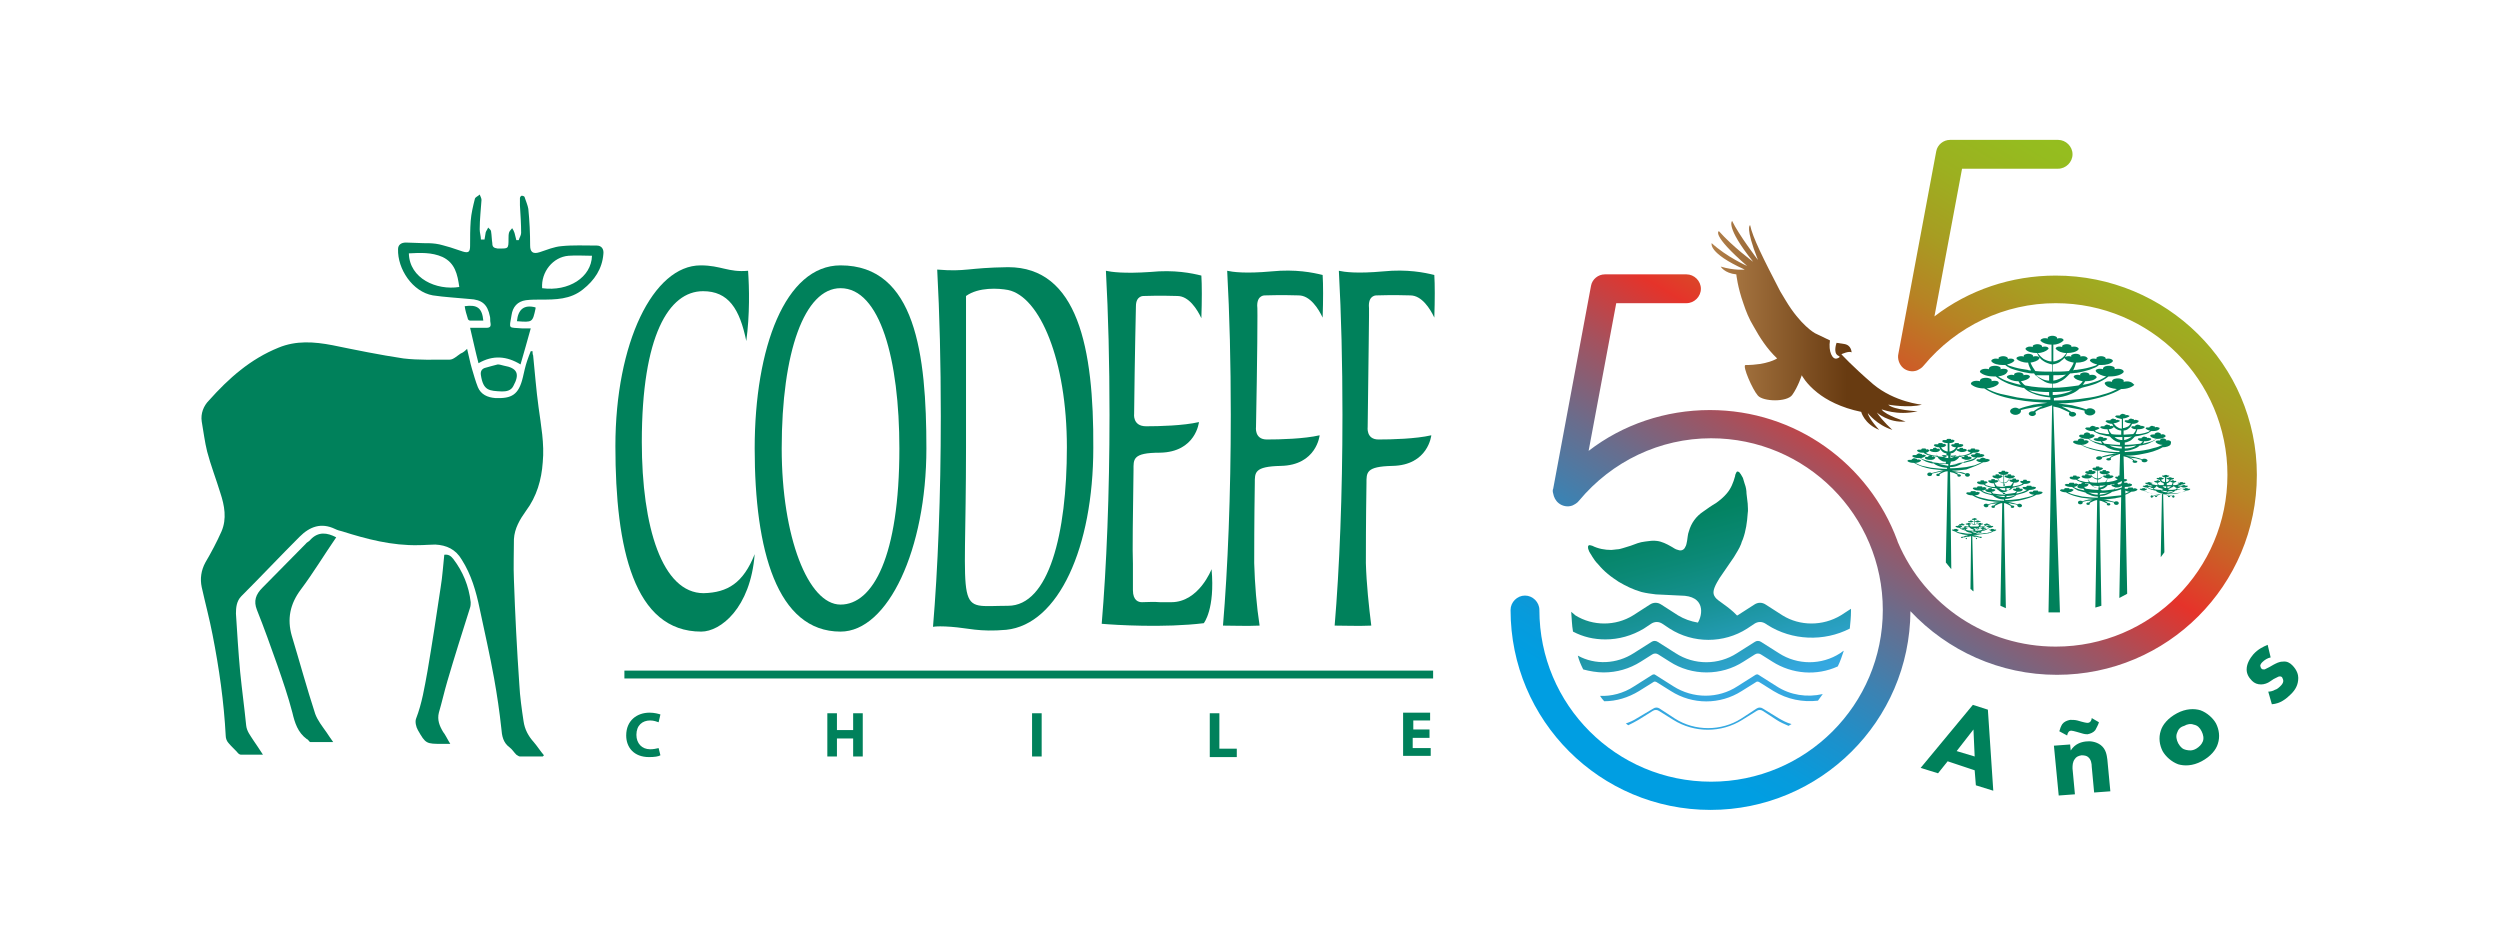 <?xml version="1.0" encoding="utf-8"?>
<!-- Generator: Adobe Illustrator 28.0.0, SVG Export Plug-In . SVG Version: 6.00 Build 0)  -->
<svg version="1.1" id="Capa_1" xmlns="http://www.w3.org/2000/svg" xmlns:xlink="http://www.w3.org/1999/xlink" x="0px" y="0px"
	 viewBox="0 0 416.4 158.5" style="enable-background:new 0 0 416.4 158.5;" xml:space="preserve">
<style type="text/css">
	.st0{fill:#FFFFFF;}
	.st1{fill:#00815B;}
	.st2{fill-rule:evenodd;clip-rule:evenodd;fill:#00815B;}
	.st3{fill:url(#SVGID_1_);}
	.st4{fill:url(#SVGID_00000062909878790325486790000013380444486430746246_);}
	.st5{fill:url(#SVGID_00000105410892664395819640000001708071085089363330_);}
	.st6{fill:url(#SVGID_00000085215185469886714850000014371616071974062228_);}
	.st7{fill:url(#SVGID_00000180361690219207879770000010006761278814188165_);}
	.st8{fill:url(#SVGID_00000183244851539952775610000005145601096571858344_);}
</style>
<rect class="st0" width="417" height="158.5"/>
<g>
	<g>
		<g>
			<g>
				<g>
					<path class="st1" d="M110,125.8c-0.3,0.2-1,0.3-1.9,0.3c-2.5,0-3.8-1.6-3.8-3.6c0-2.5,1.8-3.8,3.9-3.8c0.8,0,1.5,0.2,1.8,0.3
						l-0.3,1.3c-0.3-0.1-0.8-0.3-1.4-0.3c-1.3,0-2.3,0.8-2.3,2.4c0,1.4,0.9,2.4,2.3,2.4c0.5,0,1-0.1,1.4-0.2L110,125.8z"/>
					<path class="st1" d="M139.4,118.8v2.8h2.7v-2.8h1.6v7.2h-1.6v-3h-2.7v3h-1.6v-7.2H139.4z"/>
					<path class="st1" d="M173.5,118.8v7.2h-1.6v-7.2H173.5z"/>
					<path class="st1" d="M201.5,118.8h1.6v5.9h2.9v1.4h-4.5V118.8z"/>
					<path class="st1" d="M238,122.9h-2.7v1.7h3v1.3h-4.6v-7.2h4.5v1.3h-2.8v1.5h2.7V122.9z"/>
				</g>
				<g>
					<path class="st1" d="M189.6,74.7"/>
					<path class="st1" d="M140,44.2c-9.2,0-14.3,13.7-14.3,30.5c0,16.9,3.7,30.5,14.3,30.5c7.9,0,14.3-13.7,14.3-30.5
						C154.3,59,152.5,44.2,140,44.2z M140,100.7c-5.4,0-9.8-11.3-9.8-26c0-16.1,3.8-26.7,9.8-26.7c6.6,0,9.8,11.9,9.8,26.7
						C149.8,92.7,145.4,100.7,140,100.7z"/>
					<path class="st1" d="M125.7,92.3c-0.7,9-5.7,12.9-8.9,12.9c-11.2,0-14.3-13.8-14.3-30.9c0-17.2,6.3-30.1,14.2-30.1
						c3.4,0,4.6,1.2,7.9,0.9c0.2,2.8,0.3,7.3-0.3,11.7c-1.1-5.4-3-8.3-7.2-8.3c-5.7,0-10.2,7.4-10.2,25.1c0,14.2,3.4,25.2,10.3,25.2
						C121.2,98.7,123.8,97.1,125.7,92.3z"/>
					<path class="st1" d="M167.9,44.5c-6.9,0.1-6.9,0.8-11.8,0.4c0.4,7.4,0.6,15.6,0.6,24.4c0,13.3-0.5,25.6-1.3,35.1
						c0.6-0.1,1.6-0.1,3,0c2.8,0.2,4.7,0.9,9.2,0.5c8.7-0.9,14.5-13.7,14.5-30.3C182.2,57.9,179.5,44.5,167.9,44.5z M167.9,100.9
						c-9,0-7,2.5-7-26.4V49.3c2.1-1.5,5.4-1.3,7-1c5.3,1.1,9.8,11.7,9.8,26.2C177.7,88.9,174.7,100.9,167.9,100.9z"/>
					<path class="st1" d="M209.2,71.1c0,0-0.3,2.1,1.8,2.1c2.2,0,6.2-0.1,8.8-0.7c0,0-0.5,5-6.5,5.1c-4.4,0.1-4.3,1.1-4.3,2.9
						c-0.1,6.3-0.1,11.5-0.1,13.3c0.1,3.5,0.4,7.2,0.9,10.4c-2.2,0.1-4.3,0-6.1,0c0.8-9.5,1.3-21.8,1.3-35.1c0-8.6-0.2-16.7-0.6-24
						c0.9,0.2,3,0.5,7.4,0.1c4-0.4,6.9,0.2,8.5,0.6c0.1,1.6,0.1,4.1,0,7.1c-0.7-1.5-2.1-3.7-4-3.7c-2.9-0.1-5.6,0-5.6,0
						s-1.3-0.1-1.3,1.7C209.5,50.9,209.4,60.8,209.2,71.1z"/>
					<path class="st1" d="M190.5,74.7"/>
					<path class="st1" d="M200.5,103.8c-6.6,0.8-14.7,0.3-17,0.1c0.8-9.5,1.3-21.6,1.3-34.8c0-8.6-0.2-16.7-0.6-24
						c0.9,0.2,3,0.5,7.4,0.2c4-0.4,6.9,0.2,8.5,0.6c0.1,1.6,0.1,4.1,0,7.1c-0.7-1.5-2.1-3.7-4-3.7c-2.9-0.1-5.6,0-5.6,0
						s-1.3-0.1-1.3,1.7c0,0-0.2,8.5-0.3,17.9c0,0-0.3,2.1,2,2.1c2.2,0,6.2-0.1,8.8-0.7c0,0-0.5,5-6.5,5.1c-4.6,0-4.4,1.1-4.4,2.9
						c-0.1,7.2-0.2,13.6-0.1,15.6c0,0,0,1.9,0,4.4c0,1.8,1,2,1.5,2c0.6,0,2.1-0.1,3,0c0.8,0,1.9,0,1.9,0c4.6,0,6.7-5.5,6.7-5.5
						C202.4,101.5,200.5,103.8,200.5,103.8z"/>
					<path class="st1" d="M227.8,71.1c0,0-0.3,2.1,1.8,2.1c2.2,0,6.2-0.1,8.8-0.7c0,0-0.5,5-6.5,5.1c-4.4,0.1-4.3,1.1-4.3,2.9
						c-0.1,6.3-0.1,11.5-0.1,13.3c0.1,3.5,0.5,7.2,0.9,10.4c-2.2,0.1-4.3,0-6.1,0c0.8-9.5,1.3-21.8,1.3-35.1c0-8.6-0.2-16.7-0.6-24
						c0.9,0.2,3,0.5,7.4,0.1c4-0.4,6.9,0.2,8.5,0.6c0.1,1.6,0.1,4.1,0,7.1c-0.7-1.5-2.1-3.7-4-3.7c-2.9-0.1-5.6,0-5.6,0
						s-1.3-0.1-1.3,1.7C228.1,50.9,227.9,60.8,227.8,71.1z"/>
				</g>
				<path class="st2" d="M238.7,111.7c0,0.5,0,0.9,0,1.3c-45,0-89.8,0-134.7,0c0-0.5,0-0.9,0-1.3
					C148.9,111.7,193.7,111.7,238.7,111.7z"/>
			</g>
			<g>
				<path class="st2" d="M77.8,58.1c0.3,1.2,0.5,2.3,0.8,3.3c0.3,1,0.6,2.1,1,3.1c0.5,1.2,1.6,1.7,2.9,1.8c2.7,0.1,3.9-0.5,4.6-3.5
					c0.2-0.9,0.4-1.8,0.7-2.7c0.2-0.6,0.4-1.1,0.6-1.6c0.1,0,0.2,0,0.3,0c0,0.2,0,0.5,0.1,0.7c0.3,2.9,0.5,5.7,0.9,8.6
					c0.4,3,1,6.1,0.7,9.2c-0.2,2.9-1,5.7-2.8,8.1c-1,1.4-1.9,2.9-2,4.7c0,2.3-0.1,4.5,0,6.8c0.2,5.8,0.5,11.6,0.9,17.4
					c0.1,2,0.4,4.1,0.7,6.1c0.2,1.4,0.8,2.5,1.7,3.5c0.6,0.7,1.1,1.5,1.7,2.2c-0.1,0.1-0.1,0.1-0.2,0.2c-1.3,0-2.5,0-3.8,0
					c-0.2,0-0.4-0.2-0.6-0.3c-0.4-0.4-0.7-0.9-1.1-1.2c-1.1-0.8-1.3-1.9-1.4-3.2c-0.3-2.8-0.7-5.5-1.2-8.3
					c-0.7-3.9-1.6-7.8-2.4-11.6c-0.6-2.9-1.4-5.7-3-8.2c-1-1.7-2.5-2.4-4.4-2.5c-0.9,0-1.8,0.1-2.8,0.1c-4.4,0.1-8.6-1-12.7-2.3
					c-0.4-0.1-0.8-0.2-1.2-0.4c-2.3-1.1-4.2-0.4-5.9,1.3c-3.3,3.3-6.4,6.6-9.7,9.9c-0.8,0.8-0.9,1.9-0.9,2.9
					c0.2,3.2,0.4,6.4,0.7,9.7c0.3,3,0.7,5.9,1,8.9c0.1,1,0.7,1.7,1.2,2.5c0.5,0.7,1,1.5,1.6,2.4c-1.5,0-2.6,0-3.7,0
					c-0.1,0-0.3-0.1-0.4-0.2c-0.5-0.6-1.1-1.1-1.6-1.7c-0.3-0.3-0.5-0.8-0.5-1.2c-0.3-5.7-1.1-11.3-2.2-16.9
					c-0.5-2.6-1.2-5.2-1.8-7.9c-0.3-1.4-0.1-2.8,0.6-4.1c1-1.7,1.9-3.4,2.7-5.2c0.9-2.1,0.5-4.3-0.2-6.4c-0.7-2.3-1.6-4.6-2.2-6.9
					c-0.4-1.6-0.6-3.3-0.9-5c-0.2-1.3,0.3-2.6,1.2-3.5c3.3-3.7,6.9-6.9,11.6-8.8c2.9-1.2,5.9-1,9-0.4c3.9,0.8,7.8,1.6,11.8,2.2
					c2.5,0.3,5.2,0.2,7.7,0.2c0.6,0,1.2-0.6,1.8-1C77.2,58.7,77.5,58.4,77.8,58.1z"/>
				<path class="st2" d="M80.7,39.9c0.1-0.4,0.1-0.8,0.2-1.2c0.1-0.3,0.3-0.5,0.4-0.8c0.2,0.2,0.5,0.4,0.5,0.7
					c0.1,0.6,0.1,1.3,0.2,1.9c0,0.6,0.2,0.8,0.9,0.9c1.8,0,1.8,0.1,1.8-1.7c0-0.3,0-0.7,0.1-1c0.1-0.3,0.4-0.5,0.5-0.7
					c0.2,0.3,0.3,0.5,0.4,0.8c0.1,0.4,0.2,0.8,0.3,1.2c0.1,0,0.3,0,0.4,0c0.1-0.4,0.4-0.8,0.4-1.2c0-1.5-0.1-3-0.2-4.6
					c0-0.4,0-0.8,0-1.2c0-0.2,0.2-0.4,0.3-0.4c0.2,0,0.5,0.1,0.5,0.3c0.2,0.6,0.5,1.3,0.6,1.9c0.2,2,0.3,4.1,0.3,6.1
					c0,1,0.4,1.5,1.6,1.1c1.2-0.4,2.4-0.9,3.6-1c1.9-0.2,3.9-0.1,5.9-0.1c0.8,0,1.2,0.6,1.1,1.4c-0.2,2.5-1.5,4.4-3.4,5.9
					c-2.1,1.7-4.6,1.7-7,1.7c-0.8,0-1.7,0-2.5,0.1c-1.4,0.2-2.2,1.1-2.4,2.5c-0.4,2.4-0.6,2,1.8,2.2c0.4,0,0.8,0,1.4,0
					c-0.6,2.1-1.1,4-1.7,6c-2.3-1.4-4.6-1.6-7-0.2c-0.5-1.9-0.9-3.8-1.4-5.9c1,0,1.8,0,2.7,0c0.6,0,0.8-0.2,0.7-0.8
					c-0.1-0.4,0-0.8-0.1-1.1c-0.4-2-1.3-2.8-3.4-2.9c-2-0.2-4.1-0.3-6.1-0.6c-3.4-0.6-5.9-4.4-5.8-7.7c0-0.7,0.5-1.1,1.3-1.1
					c1,0,2,0.1,2.9,0.1c0.7,0,1.4,0,2.1,0.1c0.8,0.1,1.6,0.4,2.4,0.6c0.7,0.2,1.4,0.5,2.1,0.7c1,0.3,1.2,0,1.2-1
					c0-1.4,0-2.7,0.1-4.1c0.1-1.3,0.4-2.5,0.7-3.7c0.1-0.3,0.5-0.4,0.8-0.7c0.1,0.3,0.3,0.6,0.3,0.9c-0.1,1.6-0.3,3.2-0.3,4.9
					c0,0.6,0.2,1.1,0.2,1.7C80.4,39.9,80.5,39.9,80.7,39.9z M76.5,47.8c-0.3-2.1-0.7-4-2.8-5c-1.8-0.8-3.7-0.7-5.6-0.6
					C68.2,46.4,72.7,48.4,76.5,47.8z M98.6,42.6c-1.3,0-2.6-0.1-3.9,0c-2.6,0.2-4.6,2.7-4.4,5.4C94.7,48.6,98.5,46.2,98.6,42.6z"/>
				<path class="st2" d="M56,89.5c-2,2.9-3.8,5.9-5.9,8.7c-1.8,2.4-2.3,4.9-1.5,7.7c1.3,4.3,2.5,8.7,3.9,13c0.4,1.1,1.2,2.1,1.9,3.1
					c0.3,0.5,0.7,1,1.1,1.6c-1.4,0-2.6,0-3.8,0c-0.2,0-0.3-0.4-0.6-0.5c-1.5-1.1-2-2.7-2.4-4.4c-0.7-2.7-1.6-5.3-2.5-7.9
					c-1.1-3.1-2.2-6.2-3.4-9.2c-0.6-1.5-0.2-2.6,0.9-3.7c2.4-2.4,4.8-4.9,7.2-7.3c0.2-0.3,0.6-0.4,0.8-0.7
					C53,88.5,54.5,88.7,56,89.5z"/>
				<path class="st2" d="M75,123.9c-0.6,0-0.9,0-1.3,0c-2.7,0-2.8,0-4.1-2.3c-0.3-0.5-0.5-1.4-0.3-1.9c1-2.6,1.4-5.2,1.9-7.9
					c0.8-4.7,1.5-9.3,2.2-14c0.3-1.8,0.4-3.6,0.6-5.4c0.7-0.1,1.1,0.2,1.5,0.7c1.6,2.1,2.6,4.5,2.9,7.2c0,0.3,0,0.6-0.1,0.9
					c-1.3,4.1-2.6,8.2-3.8,12.3c-0.5,1.7-0.9,3.5-1.4,5.2c-0.3,1.2,0.1,2.2,0.7,3.2C74.2,122.4,74.5,123.1,75,123.9z"/>
				<path class="st2" d="M82.9,60.7c0.3,0,0.6,0.1,1,0.2c2.3,0.4,2.7,1.4,1.6,3.4c-0.4,0.8-1.2,0.9-1.9,0.9
					c-2.1-0.1-3.1-0.1-3.5-2.7c-0.1-0.6,0.1-1,0.6-1.2c0.7-0.2,1.4-0.4,2.2-0.6C82.9,60.6,82.9,60.6,82.9,60.7z"/>
				<path class="st2" d="M77.4,51c2.1-0.3,2.9,0.3,3.1,2.4c-0.7,0-1.4,0-2.2,0c-0.2,0-0.4-0.2-0.4-0.4C77.7,52.4,77.5,51.7,77.4,51z
					"/>
				<path class="st2" d="M89.2,51.2c0,0.1,0,0.1,0,0.2c-0.5,2.3-0.5,2.3-3.1,2.1C86.3,51.5,87.3,50.7,89.2,51.2z"/>
			</g>
		</g>
	</g>
	<g>
		<g>
			<path class="st1" d="M361.4,73.4c-0.2-0.1-0.4-0.1-0.6,0c0.1-0.1,0-0.2-0.2-0.3c-0.2-0.1-0.4-0.1-0.6,0c-0.2,0.1-0.3,0.2-0.2,0.3
				c-0.2-0.1-0.4,0-0.6,0c-0.2,0.1-0.2,0.2-0.1,0.3c0.2,0.2,0.6,0.4,1.1,0.4c-0.4,0.2-0.9,0.4-1.4,0.5c-0.6,0.2-1.1,0.3-1.7,0.4
				c-1.1,0.2-2.1,0.2-3.2,0.3l0-0.2c0.6,0,1.2-0.2,1.7-0.4c0.3-0.1,0.6-0.3,0.8-0.5c0,0,0,0,0,0c0.1,0,0.1,0,0.2,0
				c0.5-0.1,1-0.2,1.4-0.4c0.4-0.2,0.9-0.4,1.2-0.7c0.1,0,0.1,0,0.2,0c0.6,0,1.1-0.2,1.3-0.4c0-0.1,0-0.2-0.2-0.3
				c-0.2-0.1-0.4-0.1-0.6,0c0.1-0.1,0-0.2-0.2-0.3c-0.2-0.1-0.4-0.1-0.6,0c-0.2,0.1-0.3,0.2-0.2,0.3c-0.2-0.1-0.4,0-0.6,0
				c-0.2,0.1-0.2,0.2-0.1,0.3c0.2,0.2,0.5,0.3,1,0.4c-0.4,0.2-0.7,0.4-1.1,0.5c-0.4,0.1-0.8,0.2-1.2,0.3c0.1-0.1,0.2-0.2,0.2-0.4
				c0,0,0.1,0,0.1,0c0.5,0,0.9-0.1,1.1-0.3c0-0.1,0-0.2-0.2-0.2c-0.2-0.1-0.4-0.1-0.5,0c0.1-0.1,0-0.2-0.2-0.2
				c-0.2-0.1-0.4-0.1-0.5,0c-0.2,0.1-0.2,0.1-0.2,0.2c-0.2,0-0.4,0-0.5,0c-0.1,0.1-0.2,0.2-0.1,0.2c0.1,0.2,0.5,0.3,0.8,0.3
				c-0.1,0.2-0.3,0.3-0.4,0.4c-0.8,0.1-1.7,0.2-2.6,0.2l0-0.4c0.2,0,0.5-0.1,0.7-0.2c0.3-0.1,0.5-0.3,0.7-0.5
				c0.1-0.1,0.2-0.2,0.3-0.3c0.2,0,0.4-0.1,0.6-0.1c0.4-0.1,0.8-0.2,1.2-0.3c0.2-0.1,0.4-0.1,0.6-0.3c0.1-0.1,0.2-0.1,0.3-0.2
				c0.1,0,0.2,0,0.3,0c0.5,0,0.9-0.1,1.1-0.4c0-0.1,0-0.2-0.2-0.2c-0.2-0.1-0.4-0.1-0.6,0c0.1-0.1,0-0.2-0.2-0.2
				c-0.2-0.1-0.4-0.1-0.5,0c-0.2,0.1-0.2,0.1-0.2,0.2c-0.2,0-0.4,0-0.5,0c-0.1,0.1-0.2,0.2-0.1,0.2c0.1,0.1,0.4,0.3,0.7,0.3
				l-0.1,0.1l-0.1,0.1c-0.2,0.1-0.4,0.1-0.6,0.2c-0.4,0.1-0.8,0.2-1.2,0.2c-0.1,0-0.3,0-0.4,0c0.1-0.2,0.2-0.5,0.3-0.8
				c0,0,0.1,0,0.1,0c0.5,0,0.9-0.1,1.1-0.3c0-0.1,0-0.2-0.2-0.2c-0.2-0.1-0.4-0.1-0.5,0c0.1-0.1,0-0.2-0.2-0.2
				c-0.2-0.1-0.4-0.1-0.5,0c-0.2,0.1-0.2,0.1-0.2,0.2c-0.2,0-0.4,0-0.5,0c-0.1,0.1-0.2,0.2-0.1,0.2c0.1,0.2,0.5,0.3,0.8,0.3
				c-0.1,0.3-0.3,0.6-0.5,0.8c-0.5,0-1.1,0.1-1.6,0.1l0-0.7c0.3,0,0.6-0.1,0.8-0.3c0.3-0.2,0.5-0.5,0.6-0.8c0,0,0,0,0,0
				c0.5,0,0.9-0.1,1.1-0.4c0-0.1,0-0.2-0.2-0.2c-0.2-0.1-0.4-0.1-0.6,0c0.1-0.1,0-0.2-0.2-0.2c-0.2-0.1-0.4-0.1-0.5,0
				c-0.2,0.1-0.2,0.1-0.2,0.2c-0.2,0-0.4,0-0.5,0s-0.2,0.2-0.1,0.2c0.2,0.2,0.5,0.3,1,0.3c-0.1,0.2-0.3,0.5-0.6,0.6
				c-0.2,0.1-0.5,0.2-0.7,0.2l0-1.6c0.4,0,0.8-0.2,1-0.3c0.1-0.1,0.1-0.2-0.1-0.2c-0.1-0.1-0.4-0.1-0.5,0c0.1-0.1,0-0.2-0.2-0.2
				c-0.2-0.1-0.4-0.1-0.5,0c-0.2,0.1-0.2,0.1-0.2,0.2c-0.2,0-0.4,0-0.6,0c-0.2,0.1-0.2,0.1-0.2,0.2c0.2,0.2,0.6,0.3,1.1,0.4l0,1.6
				c-0.3,0-0.5-0.1-0.8-0.3c-0.2-0.1-0.4-0.4-0.6-0.6c0.4,0,0.8-0.2,1-0.3c0.1-0.1,0.1-0.2-0.1-0.2c-0.1-0.1-0.4-0.1-0.5,0
				c0.1-0.1,0-0.2-0.2-0.2c-0.2-0.1-0.4-0.1-0.5,0c-0.2,0.1-0.2,0.1-0.2,0.2c-0.2,0-0.4,0-0.6,0c-0.2,0.1-0.2,0.1-0.2,0.2
				c0.2,0.2,0.6,0.4,1.1,0.4c0,0,0,0,0,0c0.1,0.3,0.3,0.6,0.6,0.8c0.3,0.2,0.6,0.3,0.9,0.3l0,0.7c-0.5,0-1.1,0-1.6-0.1
				c-0.2-0.2-0.4-0.5-0.5-0.8c0.4,0,0.7-0.2,0.8-0.3c0.1-0.1,0.1-0.2-0.1-0.2c-0.1-0.1-0.3-0.1-0.5,0c0.1-0.1,0-0.2-0.2-0.2
				c-0.2-0.1-0.4-0.1-0.5,0c-0.2,0.1-0.2,0.1-0.2,0.2c-0.2,0-0.4,0-0.5,0c-0.2,0.1-0.2,0.1-0.2,0.2c0.2,0.2,0.6,0.3,1.1,0.3
				c0,0,0.1,0,0.1,0c0.1,0.3,0.2,0.5,0.3,0.8c-0.1,0-0.3,0-0.4,0c-0.4-0.1-0.8-0.1-1.2-0.2c-0.2-0.1-0.4-0.1-0.6-0.2l-0.1-0.1
				l-0.1-0.1c0.3-0.1,0.5-0.2,0.7-0.3c0.1-0.1,0.1-0.2-0.1-0.2c-0.1-0.1-0.4-0.1-0.5,0c0.1-0.1,0-0.2-0.2-0.2
				c-0.2-0.1-0.4-0.1-0.5,0c-0.2,0.1-0.2,0.1-0.2,0.2c-0.2,0-0.4,0-0.6,0c-0.2,0.1-0.2,0.1-0.2,0.2c0.2,0.2,0.6,0.4,1.1,0.4
				c0.1,0,0.2,0,0.3,0c0.1,0.1,0.2,0.2,0.3,0.2c0.2,0.1,0.4,0.2,0.6,0.3c0.4,0.1,0.8,0.2,1.2,0.3c0.2,0,0.4,0.1,0.6,0.1
				c0.1,0.1,0.2,0.2,0.3,0.3c0.2,0.2,0.5,0.4,0.7,0.5c0.2,0.1,0.5,0.2,0.7,0.2l0,0.4c-0.9,0-1.8-0.1-2.6-0.2
				c-0.1-0.1-0.3-0.3-0.4-0.4c0.4,0,0.7-0.2,0.8-0.3c0.1-0.1,0.1-0.2-0.1-0.2c-0.1-0.1-0.3-0.1-0.5,0c0.1-0.1,0-0.2-0.2-0.2
				c-0.2-0.1-0.4-0.1-0.5,0c-0.2,0.1-0.2,0.1-0.2,0.2c-0.2,0-0.4,0-0.5,0c-0.2,0.1-0.2,0.1-0.2,0.2c0.2,0.2,0.6,0.3,1.1,0.3
				c0,0,0.1,0,0.1,0c0.1,0.1,0.1,0.2,0.2,0.4c-0.4-0.1-0.7-0.2-1.1-0.3c-0.4-0.1-0.8-0.3-1.1-0.5c0.4-0.1,0.7-0.2,0.9-0.4
				c0.1-0.1,0.1-0.2-0.1-0.3c-0.2-0.1-0.4-0.1-0.6,0c0.1-0.1,0-0.2-0.2-0.3c-0.2-0.1-0.4-0.1-0.6,0c-0.2,0.1-0.3,0.2-0.2,0.3
				c-0.2,0-0.5,0-0.6,0c-0.2,0.1-0.3,0.2-0.2,0.3c0.2,0.2,0.7,0.4,1.3,0.4c0.1,0,0.2,0,0.2,0c0.4,0.3,0.8,0.5,1.2,0.7
				c0.5,0.2,0.9,0.3,1.4,0.4c0,0,0.1,0,0.1,0c0,0,0,0,0,0c0.3,0.2,0.5,0.4,0.8,0.5c0.5,0.2,1.1,0.4,1.7,0.4l0,0.2
				c-1.1,0-2.2-0.1-3.2-0.3c-0.6-0.1-1.1-0.2-1.7-0.4c-0.5-0.1-0.9-0.3-1.4-0.5c0.5,0,0.9-0.2,1.1-0.4c0.1-0.1,0.1-0.2-0.1-0.3
				c-0.2-0.1-0.4-0.1-0.6,0c0.1-0.1,0-0.2-0.2-0.3c-0.2-0.1-0.4-0.1-0.6,0c-0.2,0.1-0.3,0.2-0.2,0.3c-0.2,0-0.5,0-0.6,0
				c-0.2,0.1-0.3,0.2-0.2,0.3c0.2,0.2,0.7,0.4,1.3,0.4c1,0.6,2.2,0.9,3.3,1.1c1,0.2,1.9,0.3,2.9,0.3c-0.5,0-0.9,0.1-1.4,0.2
				c-0.5,0.1-1,0.2-1.4,0.4c-0.1-0.1-0.2-0.1-0.4-0.1c-0.3,0-0.5,0.2-0.5,0.3s0.2,0.3,0.5,0.3c0.3,0,0.5-0.2,0.5-0.3
				c0,0,0-0.1,0-0.1c0.1,0,0.3-0.1,0.4-0.1c0.3-0.1,0.6-0.1,0.9-0.2c0.3,0,0.5-0.1,0.8-0.1c0,0-0.1,0-0.1,0
				c-0.3,0.1-0.6,0.3-0.8,0.5c0,0-0.1,0-0.1,0c-0.2,0-0.4,0.1-0.4,0.2c0,0.1,0.2,0.2,0.4,0.2c0.2,0,0.4-0.1,0.4-0.2
				c0-0.1,0-0.1-0.1-0.2c0.2-0.2,0.5-0.3,0.7-0.4c0.3-0.1,0.6-0.2,0.9-0.3l-0.1,3.6c0,0-0.1,0-0.1,0c-0.1,0-0.2,0.1-0.1,0.2
				c-0.1,0-0.3,0-0.4,0c-0.1,0-0.1,0.1-0.1,0.2c0.1,0.1,0.3,0.2,0.5,0.2l-0.1,0l-0.1,0.1c-0.1,0.1-0.3,0.1-0.5,0.2
				c-0.3,0.1-0.6,0.1-1,0.2c-0.1,0-0.2,0-0.3,0c0.1-0.2,0.2-0.4,0.2-0.6c0,0,0,0,0.1,0c0.4,0,0.7-0.1,0.9-0.3c0-0.1,0-0.1-0.2-0.2
				c-0.1,0-0.3,0-0.4,0c0-0.1,0-0.1-0.1-0.2c-0.1,0-0.3,0-0.4,0c-0.1,0-0.2,0.1-0.1,0.2c-0.1,0-0.3,0-0.4,0c-0.1,0-0.1,0.1-0.1,0.2
				c0.1,0.1,0.4,0.2,0.7,0.3c-0.1,0.2-0.2,0.5-0.4,0.6c-0.4,0-0.8,0.1-1.3,0.1l0-0.5c0.2,0,0.5-0.1,0.7-0.3c0.2-0.2,0.4-0.4,0.5-0.6
				c0,0,0,0,0,0c0.4,0,0.7-0.1,0.9-0.3c0-0.1,0-0.1-0.2-0.2c-0.1,0-0.3-0.1-0.4,0c0-0.1,0-0.1-0.1-0.2c-0.1,0-0.3,0-0.4,0
				c-0.1,0-0.2,0.1-0.1,0.2c-0.1,0-0.3,0-0.4,0c-0.1,0-0.1,0.1-0.1,0.2c0.1,0.2,0.4,0.3,0.8,0.3c-0.1,0.2-0.3,0.4-0.5,0.5
				c-0.2,0.1-0.4,0.2-0.6,0.2l0-1.3c0.3,0,0.6-0.1,0.8-0.3c0.1-0.1,0.1-0.1-0.1-0.2c-0.1,0-0.3-0.1-0.4,0c0-0.1,0-0.1-0.1-0.2
				c-0.1,0-0.3,0-0.4,0c-0.1,0-0.2,0.1-0.1,0.2c-0.1,0-0.3,0-0.4,0c-0.1,0-0.2,0.1-0.2,0.2c0.1,0.2,0.5,0.3,0.8,0.3l0,1.3
				c-0.2,0-0.4-0.1-0.6-0.2c-0.2-0.1-0.3-0.3-0.5-0.5c0.4,0,0.7-0.1,0.8-0.3c0.1-0.1,0.1-0.1-0.1-0.2s-0.3-0.1-0.4,0
				c0-0.1,0-0.1-0.1-0.2c-0.1,0-0.3,0-0.4,0c-0.1,0-0.2,0.1-0.1,0.2c-0.1,0-0.3,0-0.4,0c-0.1,0-0.2,0.1-0.2,0.2
				c0.1,0.2,0.5,0.3,0.9,0.3c0,0,0,0,0,0c0.1,0.2,0.2,0.5,0.5,0.6c0.2,0.2,0.4,0.2,0.7,0.3l0,0.5c-0.4,0-0.9,0-1.3-0.1
				c-0.2-0.2-0.3-0.4-0.4-0.6c0.3,0,0.6-0.1,0.7-0.3c0.1-0.1,0.1-0.1-0.1-0.2c-0.1,0-0.3-0.1-0.4,0c0-0.1,0-0.1-0.1-0.2
				c-0.1,0-0.3,0-0.4,0c-0.1,0-0.2,0.1-0.1,0.2c-0.1,0-0.3,0-0.4,0c-0.1,0-0.2,0.1-0.2,0.2c0.1,0.2,0.5,0.3,0.9,0.3c0,0,0,0,0.1,0
				c0.1,0.2,0.1,0.4,0.2,0.6c-0.1,0-0.2,0-0.3,0c-0.3,0-0.7-0.1-1-0.2c-0.2,0-0.3-0.1-0.5-0.2l-0.1-0.1l-0.1,0
				c0.2,0,0.4-0.1,0.5-0.2c0.1-0.1,0.1-0.1-0.1-0.2c-0.1,0-0.3-0.1-0.4,0c0-0.1,0-0.1-0.1-0.2c-0.1,0-0.3,0-0.4,0
				c-0.1,0-0.2,0.1-0.1,0.2c-0.1,0-0.3,0-0.4,0c-0.1,0-0.2,0.1-0.2,0.2c0.1,0.2,0.5,0.3,0.9,0.3c0.1,0,0.1,0,0.2,0
				c0.1,0.1,0.2,0.1,0.3,0.2c0.2,0.1,0.3,0.1,0.5,0.2c0.3,0.1,0.7,0.2,1,0.2c0.2,0,0.3,0.1,0.5,0.1c0.1,0.1,0.1,0.2,0.2,0.2
				c0.2,0.2,0.4,0.3,0.6,0.4c0.2,0.1,0.4,0.1,0.6,0.1l0,0.3c-0.7,0-1.4-0.1-2.1-0.2c-0.1-0.1-0.2-0.2-0.3-0.3c0.3,0,0.6-0.1,0.7-0.3
				c0.1-0.1,0.1-0.1-0.1-0.2c-0.1,0-0.3-0.1-0.4,0c0-0.1,0-0.1-0.1-0.2c-0.1,0-0.3,0-0.4,0c-0.1,0-0.2,0.1-0.1,0.2
				c-0.1,0-0.3,0-0.4,0S346,81,346,81.1c0.1,0.2,0.5,0.3,0.9,0.3c0,0,0,0,0.1,0c0.1,0.1,0.1,0.2,0.2,0.3c-0.3-0.1-0.6-0.1-0.9-0.2
				c-0.3-0.1-0.6-0.2-0.9-0.4c0.3,0,0.6-0.2,0.7-0.3c0.1-0.1,0.1-0.2-0.1-0.2c-0.1-0.1-0.3-0.1-0.5,0c0-0.1,0-0.2-0.2-0.2
				c-0.1,0-0.3,0-0.5,0c-0.1,0-0.2,0.1-0.2,0.2c-0.2,0-0.4,0-0.5,0c-0.1,0.1-0.2,0.1-0.2,0.2c0.2,0.2,0.6,0.3,1,0.3
				c0.1,0,0.1,0,0.2,0c0.3,0.2,0.6,0.4,1,0.6c0.4,0.1,0.7,0.2,1.1,0.3c0,0,0.1,0,0.1,0c0,0,0,0,0,0c0.2,0.2,0.4,0.3,0.7,0.4
				c0.4,0.2,0.9,0.3,1.4,0.3l0,0.2c-0.9,0-1.7-0.1-2.6-0.2c-0.4-0.1-0.9-0.2-1.3-0.3c-0.4-0.1-0.7-0.2-1.1-0.4
				c0.4,0,0.7-0.1,0.9-0.3c0.1-0.1,0.1-0.2-0.1-0.2c-0.1-0.1-0.3-0.1-0.5,0c0-0.1,0-0.2-0.2-0.2c-0.1,0-0.3,0-0.5,0
				c-0.1,0-0.2,0.1-0.2,0.2c-0.2,0-0.4,0-0.5,0c-0.1,0.1-0.2,0.1-0.2,0.2c0.2,0.2,0.6,0.3,1,0.3c0.8,0.5,1.7,0.7,2.6,0.9
				c0.8,0.1,1.5,0.2,2.3,0.2c-0.4,0-0.7,0.1-1.1,0.1c-0.4,0.1-0.8,0.2-1.1,0.3c-0.1-0.1-0.2-0.1-0.3-0.1c-0.2,0-0.4,0.1-0.4,0.3
				c0,0.2,0.2,0.3,0.4,0.3c0.2,0,0.4-0.1,0.4-0.3c0,0,0-0.1,0-0.1c0.1,0,0.2-0.1,0.4-0.1c0.2-0.1,0.5-0.1,0.7-0.1
				c0.2,0,0.4-0.1,0.6-0.1c0,0-0.1,0-0.1,0c-0.2,0.1-0.4,0.2-0.6,0.4c0,0-0.1,0-0.1,0c-0.2,0-0.3,0.1-0.3,0.2c0,0.1,0.1,0.2,0.3,0.2
				c0.2,0,0.3-0.1,0.3-0.2c0,0,0-0.1-0.1-0.1c0.2-0.1,0.4-0.2,0.6-0.3c0.2-0.1,0.5-0.2,0.7-0.2l-0.3,17.8l0,0.1
				c0.3-0.1,0.7-0.2,1-0.3l0-0.1l-0.3-17.4c0.2,0,0.5,0.1,0.7,0.2c0.2,0.1,0.4,0.2,0.6,0.3c0,0-0.1,0.1-0.1,0.1
				c0,0.1,0.1,0.2,0.3,0.2c0.2,0,0.3-0.1,0.3-0.2c0-0.1-0.1-0.2-0.3-0.2c0,0-0.1,0-0.1,0c-0.2-0.2-0.4-0.3-0.6-0.4c0,0,0,0-0.1,0
				c0.2,0,0.4,0.1,0.6,0.1c0.2,0,0.5,0.1,0.7,0.1c0.1,0,0.2,0.1,0.4,0.1c0,0,0,0,0,0.1c0,0.2,0.2,0.3,0.4,0.3c0.2,0,0.4-0.1,0.4-0.3
				c0-0.2-0.2-0.3-0.4-0.3c-0.1,0-0.2,0-0.3,0.1c-0.4-0.1-0.8-0.2-1.1-0.3c-0.4-0.1-0.7-0.1-1.1-0.1c0.8,0,1.5-0.1,2.3-0.2
				c0.3-0.1,0.6-0.1,1-0.2L353,99.4l0,0.2c0.4-0.2,0.9-0.5,1.3-0.7l0-0.2L354,82.4c0.3-0.1,0.7-0.3,1-0.5c0.4,0,0.8-0.1,1-0.3
				c0-0.1,0-0.2-0.2-0.2c-0.1-0.1-0.3-0.1-0.5,0c0-0.1,0-0.2-0.2-0.2c-0.1,0-0.3,0-0.5,0c-0.1,0-0.2,0.1-0.2,0.2c-0.1,0-0.3,0-0.5,0
				l0-0.3c0,0,0,0,0.1,0c0,0,0.1,0,0.1,0c0.5,0,0.9-0.1,1-0.3c0-0.1,0-0.2-0.2-0.2c-0.1-0.1-0.3-0.1-0.5,0c0-0.1,0-0.2-0.2-0.2
				c-0.1,0-0.3,0-0.4,0l0-0.2c0.2,0,0.4-0.1,0.5-0.2c0-0.1,0-0.1-0.2-0.2c-0.1,0-0.2,0-0.3,0l-0.1-3.8c0.3,0.1,0.6,0.1,0.9,0.3
				c0.3,0.1,0.5,0.2,0.7,0.4c0,0-0.1,0.1-0.1,0.2c0,0.1,0.2,0.2,0.4,0.2c0.2,0,0.4-0.1,0.4-0.2c0-0.1-0.2-0.2-0.4-0.2
				c0,0-0.1,0-0.1,0c-0.2-0.2-0.5-0.4-0.8-0.5c0,0-0.1,0-0.1,0c0.3,0,0.5,0.1,0.8,0.1c0.3,0,0.6,0.1,0.9,0.2c0.2,0,0.3,0.1,0.4,0.1
				c0,0,0,0.1,0,0.1c0,0.2,0.2,0.3,0.5,0.3s0.5-0.2,0.5-0.3s-0.2-0.3-0.5-0.3c-0.1,0-0.3,0-0.4,0.1c-0.5-0.2-1-0.3-1.4-0.4
				c-0.5-0.1-0.9-0.1-1.4-0.2c1,0,2-0.1,2.9-0.3c1.1-0.2,2.3-0.5,3.3-1.1c0.6,0,1.1-0.2,1.3-0.4C361.7,73.6,361.6,73.5,361.4,73.4z
				 M349.4,82.4c-0.4,0-0.9-0.1-1.3-0.3c-0.1,0-0.2-0.1-0.3-0.1c0.5,0.1,1.1,0.1,1.6,0.1L349.4,82.4z M349.5,81.3
				c-0.4,0-0.7-0.2-1-0.4c0,0,0,0,0,0c0.4,0,0.7,0,1.1,0.1L349.5,81.3z M355.8,74.2c-0.1,0.1-0.2,0.1-0.3,0.2
				c-0.5,0.2-1,0.3-1.6,0.3l0-0.3C354.5,74.4,355.1,74.3,355.8,74.2z M355.1,72.7C355.1,72.7,355.1,72.7,355.1,72.7
				c-0.4,0.3-0.8,0.5-1.3,0.6l0-0.5C354.2,72.8,354.7,72.8,355.1,72.7z M352.2,72.8C352.2,72.7,352.2,72.7,352.2,72.8
				c0.4,0,0.8,0,1.3,0l0,0.5C353,73.3,352.5,73.1,352.2,72.8z M351.8,74.4c-0.1,0-0.2-0.1-0.4-0.2c0.7,0.1,1.3,0.1,2,0.2l0,0.3
				C352.9,74.7,352.3,74.6,351.8,74.4z M349.7,80.9c0.3,0,0.7,0,1-0.1c0,0,0,0,0,0c-0.3,0.2-0.6,0.4-1,0.4L349.7,80.9z M349.8,81.5
				c0.2,0,0.4-0.1,0.5-0.1c0.2-0.1,0.4-0.2,0.6-0.4c0.1-0.1,0.1-0.2,0.2-0.2c0.2,0,0.3,0,0.5-0.1c0.3-0.1,0.7-0.1,1-0.2
				c0.2-0.1,0.3-0.1,0.5-0.2c0.1-0.1,0.2-0.1,0.3-0.2c0,0,0,0,0,0l0,0.4c-0.1,0-0.1,0-0.1,0c-0.1,0.1-0.2,0.2-0.1,0.2
				c0,0.1,0.1,0.1,0.2,0.1l0,0.4c-0.1,0-0.2,0.1-0.3,0.1c-0.3,0.1-0.6,0.2-0.9,0.2c0.1-0.1,0.1-0.2,0.2-0.3c0,0,0,0,0.1,0
				c0.4,0,0.7-0.1,0.9-0.3c0-0.1,0-0.1-0.2-0.2s-0.3,0-0.4,0c0-0.1,0-0.1-0.1-0.2c-0.1,0-0.3,0-0.4,0c-0.1,0-0.2,0.1-0.1,0.2
				c-0.1,0-0.3,0-0.4,0c-0.1,0-0.1,0.1-0.1,0.2c0.1,0.1,0.4,0.2,0.7,0.3c-0.1,0.1-0.2,0.2-0.3,0.3c-0.7,0.1-1.4,0.2-2,0.2
				L349.8,81.5z M349.8,82.1c0.5,0,1,0,1.5-0.1c-0.1,0-0.2,0.1-0.3,0.1c-0.4,0.2-0.8,0.2-1.3,0.3L349.8,82.1z M352.3,82.6
				c-0.8,0.1-1.7,0.2-2.5,0.2l0-0.2c0.5,0,0.9-0.1,1.3-0.3c0.2-0.1,0.5-0.2,0.7-0.4c0,0,0,0,0,0c0,0,0.1,0,0.1,0
				c0.4-0.1,0.8-0.2,1.1-0.3c0.1,0,0.2-0.1,0.3-0.1l0,1C353,82.5,352.6,82.6,352.3,82.6z M354.7,81.9c-0.2,0.1-0.5,0.2-0.7,0.3
				l0-0.5C354.2,81.8,354.4,81.9,354.7,81.9z"/>
			<path class="st1" d="M354.8,63.6c-0.3-0.1-0.7-0.1-1.1,0c0.1-0.2,0-0.4-0.4-0.5c-0.3-0.1-0.7-0.1-1.1,0c-0.3,0.1-0.5,0.3-0.4,0.5
				c-0.3-0.1-0.8-0.1-1,0c-0.3,0.1-0.3,0.3-0.1,0.5c0.3,0.4,1,0.6,1.9,0.7c-0.7,0.4-1.5,0.7-2.3,0.9c-0.9,0.3-1.9,0.5-2.8,0.6
				c-1.8,0.3-3.6,0.4-5.4,0.4l0-0.4c1-0.1,2-0.3,2.9-0.7c0.5-0.2,1-0.5,1.4-0.9c0,0,0,0,0,0c0.1,0,0.2,0,0.3-0.1
				c0.8-0.2,1.6-0.4,2.4-0.7c0.7-0.3,1.5-0.7,2.1-1.2c0.1,0,0.2,0,0.3,0c1,0,1.9-0.3,2.2-0.7c0.1-0.2-0.1-0.4-0.4-0.5
				c-0.3-0.1-0.7-0.1-1.1,0c0.1-0.2,0-0.4-0.4-0.5c-0.3-0.1-0.7-0.1-1.1,0c-0.3,0.1-0.5,0.3-0.4,0.5c-0.3-0.1-0.8-0.1-1,0
				c-0.3,0.1-0.3,0.3-0.1,0.5c0.3,0.3,0.9,0.6,1.6,0.7c-0.6,0.4-1.2,0.7-1.9,0.9c-0.6,0.2-1.3,0.4-2,0.5c0.2-0.2,0.3-0.4,0.4-0.6
				c0,0,0.1,0,0.1,0c0.8,0,1.5-0.2,1.8-0.6c0.1-0.1-0.1-0.3-0.3-0.4c-0.3-0.1-0.6-0.1-0.9,0c0.1-0.1,0-0.3-0.3-0.4
				c-0.3-0.1-0.6-0.1-0.9,0c-0.3,0.1-0.4,0.2-0.3,0.4c-0.3-0.1-0.6-0.1-0.9,0c-0.2,0.1-0.3,0.3-0.1,0.4c0.2,0.3,0.8,0.5,1.4,0.6
				c-0.2,0.3-0.4,0.5-0.7,0.7c-1.4,0.2-2.9,0.4-4.3,0.4l0-0.7c0.4,0,0.8-0.1,1.1-0.3c0.5-0.2,0.9-0.5,1.3-0.9
				c0.2-0.2,0.3-0.3,0.5-0.5c0.4,0,0.7-0.1,1.1-0.1c0.7-0.1,1.4-0.3,2.1-0.5c0.3-0.1,0.7-0.3,1-0.4c0.2-0.1,0.4-0.2,0.6-0.4
				c0.1,0,0.3,0,0.4,0c0.8,0,1.6-0.2,1.9-0.6c0.1-0.2-0.1-0.3-0.3-0.4c-0.3-0.1-0.6-0.1-0.9,0c0.1-0.1,0-0.3-0.3-0.4
				c-0.3-0.1-0.6-0.1-0.9,0c-0.3,0.1-0.4,0.2-0.3,0.4c-0.3-0.1-0.7-0.1-0.9,0c-0.2,0.1-0.3,0.3-0.1,0.4c0.2,0.2,0.6,0.4,1.1,0.5
				l-0.1,0.1l-0.2,0.1c-0.3,0.1-0.6,0.2-1,0.3c-0.7,0.2-1.4,0.3-2.1,0.4c-0.2,0-0.4,0-0.6,0.1c0.2-0.4,0.4-0.9,0.5-1.3
				c0,0,0.1,0,0.1,0c0.8,0,1.5-0.2,1.8-0.6c0.1-0.1-0.1-0.3-0.3-0.4c-0.3-0.1-0.6-0.1-0.9,0c0.1-0.1,0-0.3-0.3-0.4
				c-0.3-0.1-0.6-0.1-0.9,0c-0.3,0.1-0.4,0.2-0.3,0.4c-0.3-0.1-0.6-0.1-0.9,0s-0.3,0.3-0.1,0.4c0.2,0.3,0.8,0.5,1.4,0.6
				c-0.2,0.5-0.5,1-0.8,1.4c-0.9,0.1-1.8,0.1-2.7,0.1l0-1.2c0.5-0.1,1-0.2,1.4-0.6c0.5-0.3,0.8-0.8,1-1.3c0,0,0,0,0,0
				c0.8,0,1.6-0.2,1.9-0.6c0.1-0.2-0.1-0.3-0.3-0.4c-0.3-0.1-0.6-0.1-0.9,0c0.1-0.1,0-0.3-0.3-0.4c-0.3-0.1-0.6-0.1-0.9,0
				c-0.3,0.1-0.4,0.2-0.3,0.4c-0.3-0.1-0.7-0.1-0.9,0c-0.2,0.1-0.3,0.3-0.1,0.4c0.3,0.3,0.9,0.6,1.7,0.6c-0.3,0.4-0.6,0.8-1,1
				c-0.4,0.2-0.8,0.4-1.2,0.4l0-2.8c0.7,0,1.3-0.3,1.6-0.6c0.2-0.1,0.1-0.3-0.1-0.4c-0.2-0.1-0.6-0.1-0.9,0c0.1-0.1,0-0.3-0.3-0.4
				c-0.3-0.1-0.6-0.1-0.9,0c-0.3,0.1-0.4,0.2-0.3,0.4c-0.3-0.1-0.7-0.1-0.9,0c-0.3,0.1-0.4,0.3-0.3,0.4c0.3,0.3,1,0.6,1.8,0.6l0,2.8
				c-0.5,0-0.9-0.2-1.3-0.4c-0.4-0.3-0.7-0.6-1-1c0.7,0,1.4-0.3,1.7-0.6c0.2-0.1,0.1-0.3-0.1-0.4s-0.6-0.1-0.9,0
				c0.1-0.1,0-0.3-0.3-0.4c-0.3-0.1-0.6-0.1-0.9,0c-0.3,0.1-0.4,0.2-0.3,0.4c-0.3-0.1-0.7-0.1-0.9,0c-0.3,0.1-0.4,0.3-0.3,0.4
				c0.3,0.4,1.1,0.6,1.9,0.6c0,0,0,0,0,0c0.2,0.5,0.5,1,1,1.3c0.4,0.3,1,0.5,1.5,0.6l0,1.2c-0.9,0-1.9,0-2.8-0.1
				c-0.3-0.4-0.6-0.9-0.8-1.4c0.6-0.1,1.2-0.3,1.4-0.6c0.2-0.1,0.1-0.3-0.1-0.4c-0.2-0.1-0.6-0.1-0.9,0c0.1-0.1,0-0.3-0.3-0.4
				c-0.3-0.1-0.6-0.1-0.9,0c-0.3,0.1-0.4,0.2-0.3,0.4c-0.3-0.1-0.6-0.1-0.9,0c-0.3,0.1-0.4,0.2-0.3,0.4c0.3,0.3,1,0.6,1.8,0.6
				c0,0,0.1,0,0.1,0c0.1,0.5,0.3,0.9,0.5,1.3c-0.2,0-0.4,0-0.6-0.1c-0.7-0.1-1.4-0.2-2.1-0.4c-0.3-0.1-0.7-0.2-1-0.3l-0.2-0.1
				l-0.1-0.1c0.5-0.1,0.9-0.3,1.1-0.5c0.2-0.1,0.1-0.3-0.1-0.4c-0.2-0.1-0.6-0.1-0.9,0c0.1-0.1,0-0.3-0.3-0.4
				c-0.3-0.1-0.6-0.1-0.9,0c-0.3,0.1-0.4,0.2-0.3,0.4c-0.3-0.1-0.7-0.1-0.9,0c-0.3,0.1-0.4,0.3-0.3,0.4c0.3,0.4,1.1,0.6,1.9,0.6
				c0.1,0,0.3,0,0.4,0c0.2,0.2,0.4,0.3,0.6,0.4c0.3,0.2,0.7,0.3,1,0.4c0.7,0.2,1.4,0.4,2.1,0.5c0.4,0.1,0.7,0.1,1.1,0.1
				c0.1,0.2,0.3,0.4,0.5,0.5c0.4,0.4,0.8,0.6,1.3,0.9c0.4,0.2,0.8,0.3,1.2,0.3l0,0.7c-1.5,0-3-0.1-4.5-0.4c-0.3-0.2-0.5-0.5-0.7-0.7
				c0.6-0.1,1.2-0.3,1.4-0.6c0.2-0.1,0.1-0.3-0.1-0.4c-0.2-0.1-0.6-0.1-0.9,0c0.1-0.1,0-0.3-0.3-0.4c-0.3-0.1-0.6-0.1-0.9,0
				c-0.3,0.1-0.4,0.2-0.3,0.4c-0.3-0.1-0.6-0.1-0.9,0c-0.3,0.1-0.4,0.2-0.3,0.4c0.3,0.3,1,0.6,1.8,0.6c0,0,0.1,0,0.1,0
				c0.1,0.2,0.2,0.4,0.4,0.6c-0.6-0.1-1.3-0.3-1.9-0.5c-0.7-0.2-1.3-0.5-1.9-0.9c0.7-0.1,1.3-0.3,1.5-0.7c0.2-0.2,0.1-0.4-0.1-0.5
				c-0.3-0.1-0.7-0.1-1,0c0.1-0.2,0-0.4-0.4-0.5c-0.3-0.1-0.7-0.1-1.1,0c-0.3,0.1-0.5,0.3-0.4,0.5c-0.4-0.1-0.8-0.1-1.1,0
				c-0.3,0.1-0.5,0.3-0.4,0.5c0.4,0.4,1.2,0.7,2.2,0.7c0.1,0,0.3,0,0.4,0c0.6,0.5,1.4,0.9,2.1,1.2c0.8,0.3,1.6,0.5,2.4,0.7
				c0.1,0,0.1,0,0.2,0c0,0,0,0,0,0c0.4,0.4,0.9,0.7,1.4,0.9c0.9,0.4,1.9,0.6,3,0.7l0,0.4c-1.8,0-3.7-0.1-5.5-0.4
				c-1-0.2-1.9-0.4-2.8-0.6c-0.8-0.2-1.6-0.5-2.3-0.9c0.8-0.1,1.5-0.3,1.9-0.7c0.2-0.2,0.1-0.4-0.1-0.5c-0.3-0.1-0.7-0.1-1,0
				c0.1-0.2,0-0.4-0.4-0.5c-0.3-0.1-0.7-0.1-1.1,0c-0.3,0.1-0.5,0.3-0.4,0.5c-0.4-0.1-0.8-0.1-1.1,0c-0.3,0.1-0.5,0.3-0.4,0.5
				c0.4,0.4,1.2,0.7,2.2,0.7c1.7,1.1,3.6,1.6,5.6,1.9c1.6,0.3,3.3,0.4,4.9,0.5c-0.8,0.1-1.5,0.2-2.3,0.3c-0.8,0.2-1.7,0.4-2.4,0.7
				c-0.2-0.1-0.4-0.2-0.6-0.2c-0.5,0-0.9,0.3-0.9,0.6c0,0.3,0.4,0.6,0.9,0.6c0.5,0,0.9-0.3,0.9-0.6c0-0.1,0-0.1,0-0.2
				c0.3-0.1,0.5-0.1,0.8-0.2c0.5-0.1,1-0.2,1.6-0.3c0.4-0.1,0.9-0.1,1.3-0.2c-0.1,0-0.1,0-0.2,0.1c-0.5,0.2-1,0.5-1.4,0.8
				c-0.1,0-0.2,0-0.2,0c-0.3,0-0.6,0.2-0.6,0.4c0,0.2,0.3,0.4,0.6,0.4c0.3,0,0.6-0.2,0.6-0.4c0-0.1-0.1-0.2-0.1-0.3
				c0.4-0.3,0.8-0.5,1.3-0.6c0.5-0.2,1-0.3,1.5-0.5l-0.6,34.4l0,0.1c0.2,0,0.3,0,0.5,0c0.3,0,0.7,0,1,0c0.1,0,0.3,0,0.4,0l0-0.1
				L342,67.7c0.5,0.1,1,0.2,1.4,0.4c0.4,0.2,0.9,0.4,1.3,0.6c-0.1,0.1-0.1,0.2-0.1,0.3c0,0.2,0.3,0.4,0.6,0.4c0.3,0,0.6-0.2,0.6-0.4
				c0-0.2-0.3-0.4-0.6-0.4c-0.1,0-0.2,0-0.2,0c-0.4-0.3-0.9-0.6-1.4-0.8c0,0-0.1,0-0.1-0.1c0.4,0.1,0.9,0.1,1.3,0.2
				c0.5,0.1,1.1,0.2,1.6,0.3c0.3,0.1,0.5,0.1,0.8,0.2c0,0.1,0,0.1,0,0.2c0,0.3,0.4,0.6,0.9,0.6c0.5,0,0.9-0.3,0.9-0.6
				c0-0.3-0.4-0.6-0.9-0.6c-0.3,0-0.5,0.1-0.6,0.2c-0.8-0.3-1.6-0.5-2.4-0.7c-0.8-0.1-1.5-0.2-2.3-0.3c1.7,0,3.3-0.2,4.9-0.5
				c1.9-0.4,3.9-0.9,5.6-1.9c1,0,1.8-0.3,2.2-0.7C355.3,63.9,355.1,63.7,354.8,63.6z M345.2,65c-0.2,0.1-0.4,0.2-0.6,0.3
				c-0.9,0.3-1.8,0.5-2.7,0.5l0-0.5C343.1,65.3,344.2,65.2,345.2,65z M344.1,62.4C344.1,62.4,344,62.5,344.1,62.4
				c-0.7,0.6-1.4,0.9-2.1,1l0-0.9C342.6,62.5,343.4,62.5,344.1,62.4z M339.1,62.5C339.1,62.5,339.1,62.4,339.1,62.5
				c0.7,0,1.4,0,2.2,0l0,0.9C340.5,63.4,339.8,63,339.1,62.5z M338.5,65.3c-0.2-0.1-0.4-0.2-0.6-0.3c1.1,0.2,2.3,0.3,3.4,0.3l0,0.6
				C340.3,65.8,339.4,65.6,338.5,65.3z"/>
			<path class="st1" d="M339.2,82.4c0.4,0,0.8-0.1,1-0.3c0-0.1,0-0.2-0.2-0.2c-0.1,0-0.3-0.1-0.5,0c0-0.1,0-0.2-0.2-0.2
				c-0.1,0-0.3,0-0.5,0c-0.1,0-0.2,0.1-0.2,0.2c-0.1,0-0.3,0-0.5,0c-0.1,0.1-0.2,0.1-0.1,0.2c0.1,0.2,0.5,0.3,0.8,0.3
				c-0.3,0.2-0.7,0.3-1.1,0.4c-0.4,0.1-0.8,0.2-1.3,0.3c-0.8,0.1-1.6,0.2-2.4,0.2l0-0.2c0.4,0,0.9-0.1,1.3-0.3
				c0.2-0.1,0.4-0.2,0.6-0.4c0,0,0,0,0,0c0,0,0.1,0,0.1,0c0.4-0.1,0.7-0.2,1.1-0.3c0.3-0.1,0.7-0.3,0.9-0.5c0,0,0.1,0,0.1,0
				c0.4,0,0.8-0.1,1-0.3c0-0.1,0-0.2-0.2-0.2c-0.1,0-0.3-0.1-0.5,0c0-0.1,0-0.2-0.2-0.2s-0.3,0-0.5,0c-0.1,0-0.2,0.1-0.2,0.2
				c-0.1,0-0.3,0-0.5,0c-0.1,0.1-0.2,0.1-0.1,0.2c0.1,0.1,0.4,0.3,0.7,0.3c-0.3,0.2-0.6,0.3-0.9,0.4c-0.3,0.1-0.6,0.2-0.9,0.2
				c0.1-0.1,0.1-0.2,0.2-0.3c0,0,0,0,0.1,0c0.4,0,0.7-0.1,0.8-0.3c0-0.1,0-0.1-0.1-0.2c-0.1,0-0.3,0-0.4,0c0-0.1,0-0.1-0.1-0.2
				c-0.1,0-0.3,0-0.4,0c-0.1,0-0.2,0.1-0.1,0.2c-0.1,0-0.3,0-0.4,0c-0.1,0-0.1,0.1-0.1,0.2c0.1,0.1,0.4,0.2,0.6,0.2
				c-0.1,0.1-0.2,0.2-0.3,0.3c-0.6,0.1-1.3,0.2-2,0.2l0-0.3c0.2,0,0.4-0.1,0.5-0.1c0.2-0.1,0.4-0.2,0.6-0.4c0.1-0.1,0.1-0.2,0.2-0.2
				c0.2,0,0.3,0,0.5-0.1c0.3-0.1,0.6-0.1,0.9-0.2c0.2-0.1,0.3-0.1,0.5-0.2c0.1,0,0.2-0.1,0.3-0.2c0.1,0,0.1,0,0.2,0
				c0.4,0,0.7-0.1,0.9-0.3c0-0.1,0-0.1-0.2-0.2c-0.1,0-0.3,0-0.4,0c0-0.1,0-0.1-0.1-0.2c-0.1,0-0.3,0-0.4,0c-0.1,0-0.2,0.1-0.1,0.2
				c-0.1,0-0.3,0-0.4,0c-0.1,0-0.1,0.1-0.1,0.2c0.1,0.1,0.3,0.2,0.5,0.2l-0.1,0l-0.1,0.1c-0.1,0.1-0.3,0.1-0.4,0.2
				c-0.3,0.1-0.6,0.1-0.9,0.2c-0.1,0-0.2,0-0.3,0c0.1-0.2,0.2-0.4,0.2-0.6c0,0,0,0,0.1,0c0.4,0,0.7-0.1,0.8-0.3c0-0.1,0-0.1-0.1-0.2
				c-0.1,0-0.3,0-0.4,0c0-0.1,0-0.1-0.1-0.2c-0.1,0-0.3,0-0.4,0c-0.1,0-0.2,0.1-0.1,0.2c-0.1,0-0.3,0-0.4,0c-0.1,0-0.1,0.1-0.1,0.2
				c0.1,0.1,0.4,0.2,0.6,0.2c-0.1,0.2-0.2,0.4-0.4,0.6c-0.4,0-0.8,0.1-1.2,0.1l0-0.5c0.2,0,0.5-0.1,0.6-0.2c0.2-0.2,0.4-0.4,0.4-0.6
				c0,0,0,0,0,0c0.4,0,0.7-0.1,0.9-0.3c0-0.1,0-0.1-0.2-0.2c-0.1,0-0.3,0-0.4,0c0-0.1,0-0.1-0.1-0.2c-0.1,0-0.3,0-0.4,0
				c-0.1,0-0.2,0.1-0.1,0.2c-0.1,0-0.3,0-0.4,0c-0.1,0-0.1,0.1-0.1,0.2c0.1,0.1,0.4,0.2,0.8,0.3c-0.1,0.2-0.3,0.3-0.4,0.5
				c-0.2,0.1-0.3,0.2-0.5,0.2l0-1.3c0.3,0,0.6-0.1,0.7-0.3c0.1-0.1,0.1-0.1-0.1-0.2c-0.1,0-0.3-0.1-0.4,0c0-0.1,0-0.1-0.1-0.2
				c-0.1,0-0.3,0-0.4,0c-0.1,0-0.2,0.1-0.1,0.2c-0.1,0-0.3,0-0.4,0c-0.1,0-0.2,0.1-0.1,0.2c0.1,0.2,0.4,0.3,0.8,0.3l0,1.3
				c-0.2,0-0.4-0.1-0.6-0.2c-0.2-0.1-0.3-0.3-0.4-0.5c0.3,0,0.6-0.1,0.8-0.3c0.1-0.1,0.1-0.1-0.1-0.2c-0.1,0-0.3-0.1-0.4,0
				c0-0.1,0-0.1-0.1-0.2c-0.1,0-0.3,0-0.4,0c-0.1,0-0.2,0.1-0.1,0.2c-0.1,0-0.3,0-0.4,0c-0.1,0-0.2,0.1-0.1,0.2
				c0.1,0.2,0.5,0.3,0.9,0.3c0,0,0,0,0,0c0.1,0.2,0.2,0.4,0.4,0.6c0.2,0.1,0.4,0.2,0.7,0.3l0,0.5c-0.4,0-0.8,0-1.3-0.1
				c-0.2-0.2-0.3-0.4-0.4-0.6c0.3,0,0.5-0.1,0.6-0.2c0.1-0.1,0.1-0.1-0.1-0.2c-0.1,0-0.3-0.1-0.4,0c0-0.1,0-0.1-0.1-0.2
				c-0.1,0-0.3,0-0.4,0c-0.1,0-0.2,0.1-0.1,0.2c-0.1,0-0.3,0-0.4,0c-0.1,0-0.2,0.1-0.1,0.2c0.1,0.2,0.5,0.3,0.8,0.3c0,0,0,0,0.1,0
				c0.1,0.2,0.1,0.4,0.2,0.6c-0.1,0-0.2,0-0.3,0c-0.3,0-0.6-0.1-0.9-0.2c-0.2,0-0.3-0.1-0.4-0.2l-0.1-0.1l-0.1,0
				c0.2,0,0.4-0.1,0.5-0.2c0.1-0.1,0.1-0.1-0.1-0.2c-0.1,0-0.3-0.1-0.4,0c0-0.1,0-0.1-0.1-0.2c-0.1,0-0.3,0-0.4,0
				c-0.1,0-0.2,0.1-0.1,0.2c-0.1,0-0.3,0-0.4,0c-0.1,0-0.2,0.1-0.2,0.2c0.1,0.2,0.5,0.3,0.9,0.3c0.1,0,0.1,0,0.2,0
				c0.1,0.1,0.2,0.1,0.3,0.2c0.1,0.1,0.3,0.1,0.5,0.2c0.3,0.1,0.6,0.2,0.9,0.2c0.2,0,0.3,0,0.5,0.1c0.1,0.1,0.1,0.2,0.2,0.2
				c0.2,0.2,0.4,0.3,0.6,0.4c0.2,0.1,0.4,0.1,0.6,0.1l0,0.3c-0.7,0-1.3-0.1-2-0.2c-0.1-0.1-0.2-0.2-0.3-0.3c0.3,0,0.5-0.1,0.6-0.2
				c0.1-0.1,0.1-0.1-0.1-0.2c-0.1,0-0.3-0.1-0.4,0c0-0.1,0-0.1-0.1-0.2c-0.1,0-0.3,0-0.4,0c-0.1,0-0.2,0.1-0.1,0.2
				c-0.1,0-0.3,0-0.4,0c-0.1,0-0.2,0.1-0.1,0.2c0.1,0.2,0.5,0.3,0.8,0.3c0,0,0,0,0.1,0c0,0.1,0.1,0.2,0.2,0.3
				c-0.3-0.1-0.6-0.1-0.8-0.2c-0.3-0.1-0.6-0.2-0.9-0.4c0.3,0,0.6-0.1,0.7-0.3c0.1-0.1,0.1-0.2-0.1-0.2c-0.1-0.1-0.3-0.1-0.5,0
				c0-0.1,0-0.2-0.2-0.2c-0.1,0-0.3,0-0.5,0c-0.1,0-0.2,0.1-0.2,0.2c-0.2,0-0.4,0-0.5,0c-0.1,0-0.2,0.1-0.2,0.2
				c0.2,0.2,0.6,0.3,1,0.3c0.1,0,0.1,0,0.2,0c0.3,0.2,0.6,0.4,0.9,0.5c0.4,0.1,0.7,0.2,1.1,0.3c0,0,0.1,0,0.1,0c0,0,0,0,0,0
				c0.2,0.2,0.4,0.3,0.6,0.4c0.4,0.2,0.9,0.3,1.3,0.3l0,0.2c-0.8,0-1.7-0.1-2.5-0.2c-0.4-0.1-0.9-0.2-1.3-0.3
				c-0.4-0.1-0.7-0.2-1.1-0.4c0.4,0,0.7-0.1,0.8-0.3c0.1-0.1,0.1-0.2-0.1-0.2c-0.1-0.1-0.3-0.1-0.5,0c0-0.1,0-0.2-0.2-0.2
				c-0.1,0-0.3,0-0.5,0c-0.1,0-0.2,0.1-0.2,0.2c-0.2,0-0.3,0-0.5,0c-0.1,0-0.2,0.1-0.2,0.2c0.2,0.2,0.5,0.3,1,0.3
				c0.8,0.5,1.6,0.7,2.5,0.9c0.7,0.1,1.5,0.2,2.2,0.2c-0.3,0-0.7,0.1-1,0.1c-0.4,0.1-0.7,0.2-1.1,0.3c-0.1-0.1-0.2-0.1-0.3-0.1
				c-0.2,0-0.4,0.1-0.4,0.3c0,0.1,0.2,0.3,0.4,0.3c0.2,0,0.4-0.1,0.4-0.3c0,0,0,0,0-0.1c0.1,0,0.2-0.1,0.3-0.1
				c0.2-0.1,0.5-0.1,0.7-0.1c0.2,0,0.4-0.1,0.6-0.1c0,0,0,0-0.1,0c-0.2,0.1-0.4,0.2-0.6,0.4c0,0-0.1,0-0.1,0c-0.2,0-0.3,0.1-0.3,0.2
				c0,0.1,0.1,0.2,0.3,0.2s0.3-0.1,0.3-0.2c0,0,0-0.1-0.1-0.1c0.2-0.1,0.4-0.2,0.6-0.3c0.2-0.1,0.5-0.2,0.7-0.2l-0.3,16.9l0,0.2
				c0.3,0.1,0.6,0.3,0.9,0.4l0-0.2l-0.3-17.3c0.2,0,0.4,0.1,0.6,0.2c0.2,0.1,0.4,0.2,0.6,0.3c0,0-0.1,0.1-0.1,0.1
				c0,0.1,0.1,0.2,0.3,0.2c0.2,0,0.3-0.1,0.3-0.2c0-0.1-0.1-0.2-0.3-0.2c0,0-0.1,0-0.1,0c-0.2-0.1-0.4-0.3-0.6-0.4c0,0,0,0-0.1,0
				c0.2,0,0.4,0,0.6,0.1c0.2,0,0.5,0.1,0.7,0.1c0.1,0,0.2,0.1,0.3,0.1c0,0,0,0,0,0.1c0,0.1,0.2,0.3,0.4,0.3c0.2,0,0.4-0.1,0.4-0.3
				c0-0.1-0.2-0.3-0.4-0.3c-0.1,0-0.2,0-0.3,0.1c-0.4-0.1-0.7-0.2-1.1-0.3c-0.3-0.1-0.7-0.1-1-0.1c0.7,0,1.5-0.1,2.2-0.2
				C337.6,83.1,338.5,82.8,339.2,82.4z M335.7,82.5c-0.1,0-0.2,0.1-0.3,0.1c-0.4,0.1-0.8,0.2-1.2,0.2l0-0.2
				C334.8,82.6,335.2,82.5,335.7,82.5z M335.2,81.3C335.2,81.3,335.2,81.3,335.2,81.3c-0.3,0.3-0.6,0.4-1,0.4l0-0.4
				C334.6,81.3,334.9,81.3,335.2,81.3z M333,81.3C333,81.3,333,81.3,333,81.3c0.3,0,0.6,0,1,0l0,0.4C333.6,81.7,333.3,81.6,333,81.3
				z M332.7,82.6c-0.1,0-0.2-0.1-0.3-0.1c0.5,0.1,1,0.1,1.5,0.1l0,0.2C333.5,82.8,333.1,82.7,332.7,82.6z"/>
			<path class="st1" d="M364.2,81.7c0.3,0,0.5-0.1,0.6-0.2c0-0.1,0-0.1-0.1-0.1c-0.1,0-0.2,0-0.3,0c0,0,0-0.1-0.1-0.1
				c-0.1,0-0.2,0-0.3,0c-0.1,0-0.1,0.1-0.1,0.1c-0.1,0-0.2,0-0.3,0c-0.1,0-0.1,0.1,0,0.1c0.1,0.1,0.3,0.2,0.5,0.2
				c-0.2,0.1-0.4,0.2-0.7,0.3c-0.3,0.1-0.5,0.1-0.8,0.2c-0.5,0.1-1,0.1-1.5,0.1l0-0.1c0.3,0,0.6-0.1,0.8-0.2
				c0.1-0.1,0.3-0.1,0.4-0.3c0,0,0,0,0,0c0,0,0.1,0,0.1,0c0.2-0.1,0.5-0.1,0.7-0.2c0.2-0.1,0.4-0.2,0.6-0.3c0,0,0.1,0,0.1,0
				c0.3,0,0.5-0.1,0.6-0.2c0-0.1,0-0.1-0.1-0.1c-0.1,0-0.2,0-0.3,0c0,0,0-0.1-0.1-0.1c-0.1,0-0.2,0-0.3,0c-0.1,0-0.1,0.1-0.1,0.1
				c-0.1,0-0.2,0-0.3,0c-0.1,0-0.1,0.1,0,0.1c0.1,0.1,0.3,0.2,0.5,0.2c-0.2,0.1-0.4,0.2-0.5,0.2c-0.2,0.1-0.4,0.1-0.6,0.1
				c0-0.1,0.1-0.1,0.1-0.2c0,0,0,0,0,0c0.2,0,0.4-0.1,0.5-0.2c0,0,0-0.1-0.1-0.1c-0.1,0-0.2,0-0.3,0c0,0,0-0.1-0.1-0.1
				c-0.1,0-0.2,0-0.2,0c-0.1,0-0.1,0.1-0.1,0.1c-0.1,0-0.2,0-0.2,0s-0.1,0.1,0,0.1c0.1,0.1,0.2,0.1,0.4,0.2
				c-0.1,0.1-0.1,0.1-0.2,0.2c-0.4,0.1-0.8,0.1-1.2,0.1l0-0.2c0.1,0,0.2,0,0.3-0.1c0.1-0.1,0.3-0.1,0.4-0.2c0,0,0.1-0.1,0.1-0.1
				c0.1,0,0.2,0,0.3,0c0.2,0,0.4-0.1,0.6-0.1c0.1,0,0.2-0.1,0.3-0.1c0.1,0,0.1-0.1,0.2-0.1c0,0,0.1,0,0.1,0c0.2,0,0.5-0.1,0.5-0.2
				c0,0,0-0.1-0.1-0.1c-0.1,0-0.2,0-0.3,0c0,0,0-0.1-0.1-0.1c-0.1,0-0.2,0-0.3,0c-0.1,0-0.1,0.1-0.1,0.1c-0.1,0-0.2,0-0.3,0
				c-0.1,0-0.1,0.1,0,0.1c0.1,0.1,0.2,0.1,0.3,0.1l0,0l-0.1,0c-0.1,0-0.2,0.1-0.3,0.1c-0.2,0.1-0.4,0.1-0.6,0.1c-0.1,0-0.1,0-0.2,0
				c0.1-0.1,0.1-0.2,0.1-0.4c0,0,0,0,0,0c0.2,0,0.4-0.1,0.5-0.2c0,0,0-0.1-0.1-0.1c-0.1,0-0.2,0-0.3,0c0,0,0-0.1-0.1-0.1
				c-0.1,0-0.2,0-0.2,0c-0.1,0-0.1,0.1-0.1,0.1c-0.1,0-0.2,0-0.2,0c-0.1,0-0.1,0.1,0,0.1c0.1,0.1,0.2,0.1,0.4,0.2
				c-0.1,0.1-0.1,0.3-0.2,0.4c-0.3,0-0.5,0-0.8,0l0-0.3c0.1,0,0.3-0.1,0.4-0.2c0.1-0.1,0.2-0.2,0.3-0.4c0,0,0,0,0,0
				c0.2,0,0.5-0.1,0.5-0.2c0,0,0-0.1-0.1-0.1c-0.1,0-0.2,0-0.3,0c0,0,0-0.1-0.1-0.1c-0.1,0-0.2,0-0.3,0c-0.1,0-0.1,0.1-0.1,0.1
				c-0.1,0-0.2,0-0.3,0c-0.1,0-0.1,0.1,0,0.1c0.1,0.1,0.3,0.2,0.5,0.2c-0.1,0.1-0.2,0.2-0.3,0.3c-0.1,0.1-0.2,0.1-0.3,0.1l0-0.8
				c0.2,0,0.4-0.1,0.5-0.2c0,0,0-0.1,0-0.1c-0.1,0-0.2,0-0.3,0c0,0,0-0.1-0.1-0.1c-0.1,0-0.2,0-0.3,0s-0.1,0.1-0.1,0.1
				c-0.1,0-0.2,0-0.3,0c-0.1,0-0.1,0.1-0.1,0.1c0.1,0.1,0.3,0.2,0.5,0.2l0,0.8c-0.1,0-0.3-0.1-0.4-0.1c-0.1-0.1-0.2-0.2-0.3-0.3
				c0.2,0,0.4-0.1,0.5-0.2c0,0,0-0.1,0-0.1c-0.1,0-0.2,0-0.3,0c0,0,0-0.1-0.1-0.1c-0.1,0-0.2,0-0.3,0c-0.1,0-0.1,0.1-0.1,0.1
				c-0.1,0-0.2,0-0.3,0c-0.1,0-0.1,0.1-0.1,0.1c0.1,0.1,0.3,0.2,0.5,0.2c0,0,0,0,0,0c0.1,0.1,0.1,0.3,0.3,0.4
				c0.1,0.1,0.3,0.1,0.4,0.2l0,0.3c-0.3,0-0.5,0-0.8,0c-0.1-0.1-0.2-0.2-0.2-0.4c0.2,0,0.3-0.1,0.4-0.2c0,0,0-0.1,0-0.1
				c-0.1,0-0.2,0-0.2,0c0,0,0-0.1-0.1-0.1c-0.1,0-0.2,0-0.2,0c-0.1,0-0.1,0.1-0.1,0.1c-0.1,0-0.2,0-0.3,0c-0.1,0-0.1,0.1-0.1,0.1
				c0.1,0.1,0.3,0.2,0.5,0.2c0,0,0,0,0,0c0,0.1,0.1,0.3,0.1,0.4c-0.1,0-0.1,0-0.2,0c-0.2,0-0.4-0.1-0.6-0.1c-0.1,0-0.2-0.1-0.3-0.1
				l-0.1,0l0,0c0.1,0,0.3-0.1,0.3-0.1c0,0,0-0.1,0-0.1c-0.1,0-0.2,0-0.3,0c0,0,0-0.1-0.1-0.1c-0.1,0-0.2,0-0.3,0
				c-0.1,0-0.1,0.1-0.1,0.1c-0.1,0-0.2,0-0.3,0c-0.1,0-0.1,0.1-0.1,0.1c0.1,0.1,0.3,0.2,0.5,0.2c0,0,0.1,0,0.1,0
				c0,0.1,0.1,0.1,0.2,0.1c0.1,0,0.2,0.1,0.3,0.1c0.2,0.1,0.4,0.1,0.6,0.1c0.1,0,0.2,0,0.3,0c0,0.1,0.1,0.1,0.1,0.1
				c0.1,0.1,0.2,0.2,0.4,0.2c0.1,0,0.2,0.1,0.4,0.1l0,0.2c-0.4,0-0.8,0-1.3-0.1c-0.1-0.1-0.1-0.1-0.2-0.2c0.2,0,0.3-0.1,0.4-0.2
				c0,0,0-0.1,0-0.1s-0.2,0-0.2,0c0,0,0-0.1-0.1-0.1c-0.1,0-0.2,0-0.2,0c-0.1,0-0.1,0.1-0.1,0.1c-0.1,0-0.2,0-0.3,0
				c-0.1,0-0.1,0.1-0.1,0.1c0.1,0.1,0.3,0.2,0.5,0.2c0,0,0,0,0,0c0,0.1,0.1,0.1,0.1,0.2c-0.2,0-0.4-0.1-0.5-0.1
				c-0.2-0.1-0.4-0.1-0.5-0.2c0.2,0,0.4-0.1,0.4-0.2c0.1,0,0-0.1,0-0.1c-0.1,0-0.2,0-0.3,0c0,0,0-0.1-0.1-0.1c-0.1,0-0.2,0-0.3,0
				c-0.1,0-0.1,0.1-0.1,0.1c-0.1,0-0.2,0-0.3,0c-0.1,0-0.1,0.1-0.1,0.1c0.1,0.1,0.4,0.2,0.6,0.2c0,0,0.1,0,0.1,0
				c0.2,0.1,0.4,0.3,0.6,0.3c0.2,0.1,0.4,0.1,0.7,0.2c0,0,0,0,0.1,0c0,0,0,0,0,0c0.1,0.1,0.3,0.2,0.4,0.3c0.3,0.1,0.5,0.2,0.8,0.2
				l0,0.1c-0.5,0-1,0-1.6-0.1c-0.3,0-0.5-0.1-0.8-0.2c-0.2-0.1-0.5-0.1-0.7-0.3c0.2,0,0.4-0.1,0.5-0.2c0.1,0,0-0.1,0-0.1
				c-0.1,0-0.2,0-0.3,0c0,0,0-0.1-0.1-0.1c-0.1,0-0.2,0-0.3,0c-0.1,0-0.1,0.1-0.1,0.1c-0.1,0-0.2,0-0.3,0c-0.1,0-0.1,0.1-0.1,0.1
				c0.1,0.1,0.3,0.2,0.6,0.2c0.5,0.3,1,0.4,1.6,0.5c0.5,0.1,0.9,0.1,1.4,0.1c-0.2,0-0.4,0-0.7,0.1c-0.2,0-0.5,0.1-0.7,0.2
				c0,0-0.1-0.1-0.2-0.1c-0.1,0-0.2,0.1-0.2,0.2c0,0.1,0.1,0.2,0.2,0.2c0.1,0,0.2-0.1,0.2-0.2c0,0,0,0,0,0c0.1,0,0.1,0,0.2-0.1
				c0.1,0,0.3-0.1,0.4-0.1c0.1,0,0.3,0,0.4-0.1c0,0,0,0,0,0c-0.1,0.1-0.3,0.1-0.4,0.2c0,0,0,0-0.1,0c-0.1,0-0.2,0.1-0.2,0.1
				s0.1,0.1,0.2,0.1c0.1,0,0.2-0.1,0.2-0.1c0,0,0-0.1,0-0.1c0.1-0.1,0.2-0.1,0.4-0.2c0.1-0.1,0.3-0.1,0.4-0.1l-0.2,10.2l0,0.3
				c0.2-0.3,0.4-0.5,0.6-0.8l0-0.3l-0.2-9.4c0.1,0,0.3,0.1,0.4,0.1c0.1,0,0.2,0.1,0.4,0.2c0,0,0,0,0,0.1c0,0.1,0.1,0.1,0.2,0.1
				c0.1,0,0.2-0.1,0.2-0.1s-0.1-0.1-0.2-0.1c0,0,0,0-0.1,0c-0.1-0.1-0.3-0.2-0.4-0.2c0,0,0,0,0,0c0.1,0,0.3,0,0.4,0.1
				c0.1,0,0.3,0.1,0.4,0.1c0.1,0,0.1,0,0.2,0.1c0,0,0,0,0,0c0,0.1,0.1,0.2,0.2,0.2c0.1,0,0.2-0.1,0.2-0.2c0-0.1-0.1-0.2-0.2-0.2
				c-0.1,0-0.1,0-0.2,0.1c-0.2-0.1-0.5-0.1-0.7-0.2c-0.2,0-0.4-0.1-0.7-0.1c0.5,0,0.9-0.1,1.4-0.1C363.1,82.1,363.7,82,364.2,81.7z
				 M362,81.8c-0.1,0-0.1,0.1-0.2,0.1c-0.2,0.1-0.5,0.1-0.8,0.2l0-0.2C361.3,81.8,361.7,81.8,362,81.8z M361.6,81
				C361.6,81,361.6,81,361.6,81c-0.2,0.2-0.4,0.3-0.6,0.3l0-0.3C361.2,81,361.4,81,361.6,81z M360.2,81C360.2,81,360.2,81,360.2,81
				c0.2,0,0.4,0,0.6,0l0,0.3C360.6,81.3,360.4,81.2,360.2,81z M360.1,81.8c-0.1,0-0.1,0-0.2-0.1c0.3,0,0.6,0.1,1,0.1l0,0.2
				C360.6,82,360.3,81.9,360.1,81.8z"/>
			<path class="st1" d="M330.3,77c0.5,0,0.9-0.1,1.1-0.3c0-0.1,0-0.2-0.2-0.2c-0.2-0.1-0.4-0.1-0.5,0c0.1-0.1,0-0.2-0.2-0.2
				c-0.2-0.1-0.4-0.1-0.5,0c-0.2,0.1-0.2,0.1-0.2,0.2c-0.2,0-0.4,0-0.5,0c-0.1,0.1-0.2,0.2-0.1,0.2c0.2,0.2,0.5,0.3,0.9,0.3
				c-0.4,0.2-0.8,0.3-1.2,0.5c-0.5,0.1-0.9,0.2-1.4,0.3c-0.9,0.1-1.8,0.2-2.7,0.2l0-0.2c0.5,0,1-0.1,1.4-0.3
				c0.3-0.1,0.5-0.3,0.7-0.4c0,0,0,0,0,0c0.1,0,0.1,0,0.2,0c0.4-0.1,0.8-0.2,1.2-0.3c0.4-0.1,0.7-0.3,1-0.6c0,0,0.1,0,0.1,0
				c0.5,0,0.9-0.1,1.1-0.3c0-0.1,0-0.2-0.2-0.2c-0.2-0.1-0.4-0.1-0.5,0c0.1-0.1,0-0.2-0.2-0.2c-0.2-0.1-0.4-0.1-0.5,0
				c-0.2,0.1-0.2,0.1-0.2,0.2c-0.2,0-0.4,0-0.5,0c-0.1,0.1-0.2,0.2-0.1,0.2c0.1,0.2,0.4,0.3,0.8,0.3c-0.3,0.2-0.6,0.3-0.9,0.4
				c-0.3,0.1-0.7,0.2-1,0.3c0.1-0.1,0.1-0.2,0.2-0.3c0,0,0,0,0.1,0c0.4,0,0.8-0.1,0.9-0.3c0-0.1,0-0.1-0.2-0.2c-0.1,0-0.3-0.1-0.4,0
				c0-0.1,0-0.1-0.1-0.2c-0.1,0-0.3,0-0.4,0c-0.1,0-0.2,0.1-0.1,0.2c-0.1,0-0.3,0-0.4,0c-0.1,0.1-0.1,0.1-0.1,0.2
				c0.1,0.1,0.4,0.2,0.7,0.3c-0.1,0.1-0.2,0.3-0.3,0.4c-0.7,0.1-1.4,0.2-2.2,0.2l0-0.3c0.2,0,0.4-0.1,0.6-0.1
				c0.2-0.1,0.4-0.2,0.6-0.4c0.1-0.1,0.2-0.2,0.2-0.3c0.2,0,0.4,0,0.5-0.1c0.4-0.1,0.7-0.1,1-0.2c0.2-0.1,0.3-0.1,0.5-0.2
				c0.1-0.1,0.2-0.1,0.3-0.2c0.1,0,0.1,0,0.2,0c0.4,0,0.8-0.1,0.9-0.3c0-0.1,0-0.2-0.2-0.2c-0.1,0-0.3-0.1-0.5,0
				c0-0.1,0-0.2-0.2-0.2c-0.1,0-0.3,0-0.4,0c-0.1,0-0.2,0.1-0.2,0.2c-0.1,0-0.3,0-0.4,0c-0.1,0.1-0.1,0.1-0.1,0.2
				c0.1,0.1,0.3,0.2,0.6,0.3l-0.1,0l-0.1,0.1c-0.2,0.1-0.3,0.1-0.5,0.2c-0.3,0.1-0.7,0.2-1,0.2c-0.1,0-0.2,0-0.3,0
				c0.1-0.2,0.2-0.4,0.3-0.6c0,0,0,0,0.1,0c0.4,0,0.8-0.1,0.9-0.3c0-0.1,0-0.1-0.2-0.2c-0.1,0-0.3-0.1-0.4,0c0-0.1,0-0.1-0.1-0.2
				c-0.1,0-0.3,0-0.4,0s-0.2,0.1-0.1,0.2c-0.1,0-0.3,0-0.4,0c-0.1,0.1-0.1,0.1-0.1,0.2c0.1,0.1,0.4,0.2,0.7,0.3
				c-0.1,0.2-0.2,0.5-0.4,0.7c-0.4,0-0.9,0.1-1.3,0.1l0-0.6c0.3,0,0.5-0.1,0.7-0.3c0.2-0.2,0.4-0.4,0.5-0.7c0,0,0,0,0,0
				c0.4,0,0.8-0.1,0.9-0.3c0-0.1,0-0.2-0.2-0.2c-0.1,0-0.3-0.1-0.5,0c0-0.1,0-0.2-0.2-0.2c-0.1,0-0.3,0-0.4,0
				c-0.1,0-0.2,0.1-0.2,0.2c-0.1,0-0.3,0-0.4,0c-0.1,0.1-0.1,0.1-0.1,0.2c0.1,0.2,0.5,0.3,0.8,0.3c-0.1,0.2-0.3,0.4-0.5,0.5
				c-0.2,0.1-0.4,0.2-0.6,0.2l0-1.4c0.4,0,0.7-0.1,0.8-0.3c0.1-0.1,0.1-0.1-0.1-0.2c-0.1-0.1-0.3-0.1-0.4,0c0-0.1,0-0.2-0.2-0.2
				c-0.1,0-0.3,0-0.4,0c-0.1,0-0.2,0.1-0.2,0.2c-0.2,0-0.3,0-0.5,0c-0.1,0-0.2,0.1-0.2,0.2c0.1,0.2,0.5,0.3,0.9,0.3l0,1.4
				c-0.2,0-0.4-0.1-0.6-0.2c-0.2-0.1-0.4-0.3-0.5-0.5c0.4,0,0.7-0.1,0.8-0.3c0.1-0.1,0.1-0.1-0.1-0.2c-0.1-0.1-0.3-0.1-0.4,0
				c0-0.1,0-0.2-0.2-0.2c-0.1,0-0.3,0-0.4,0c-0.1,0-0.2,0.1-0.2,0.2c-0.2,0-0.3,0-0.5,0c-0.1,0-0.2,0.1-0.2,0.2
				c0.2,0.2,0.5,0.3,0.9,0.3c0,0,0,0,0,0c0.1,0.3,0.3,0.5,0.5,0.7c0.2,0.2,0.5,0.3,0.7,0.3l0,0.6c-0.5,0-0.9,0-1.4-0.1
				c-0.2-0.2-0.3-0.4-0.4-0.7c0.3,0,0.6-0.1,0.7-0.3c0.1-0.1,0.1-0.1-0.1-0.2c-0.1-0.1-0.3-0.1-0.4,0c0-0.1,0-0.1-0.1-0.2
				s-0.3,0-0.4,0s-0.2,0.1-0.1,0.2c-0.1,0-0.3,0-0.4,0c-0.1,0-0.2,0.1-0.2,0.2c0.1,0.2,0.5,0.3,0.9,0.3c0,0,0,0,0.1,0
				c0.1,0.2,0.1,0.4,0.3,0.6c-0.1,0-0.2,0-0.3,0c-0.3,0-0.7-0.1-1-0.2c-0.2,0-0.3-0.1-0.5-0.2l-0.1-0.1l-0.1,0
				c0.2,0,0.5-0.1,0.6-0.3c0.1-0.1,0.1-0.1-0.1-0.2c-0.1-0.1-0.3-0.1-0.4,0c0-0.1,0-0.2-0.2-0.2c-0.1,0-0.3,0-0.4,0
				c-0.1,0-0.2,0.1-0.2,0.2c-0.2,0-0.3,0-0.5,0c-0.1,0-0.2,0.1-0.2,0.2c0.2,0.2,0.5,0.3,0.9,0.3c0.1,0,0.1,0,0.2,0
				c0.1,0.1,0.2,0.2,0.3,0.2c0.2,0.1,0.3,0.2,0.5,0.2c0.3,0.1,0.7,0.2,1,0.2c0.2,0,0.4,0.1,0.5,0.1c0.1,0.1,0.1,0.2,0.2,0.3
				c0.2,0.2,0.4,0.3,0.6,0.4c0.2,0.1,0.4,0.1,0.6,0.1l0,0.3c-0.7,0-1.5-0.1-2.2-0.2c-0.1-0.1-0.2-0.2-0.3-0.4c0.3,0,0.6-0.1,0.7-0.3
				c0.1-0.1,0.1-0.1-0.1-0.2c-0.1-0.1-0.3-0.1-0.4,0c0-0.1,0-0.1-0.1-0.2c-0.1,0-0.3,0-0.4,0c-0.1,0-0.2,0.1-0.1,0.2
				c-0.1,0-0.3,0-0.4,0c-0.1,0-0.2,0.1-0.2,0.2c0.1,0.2,0.5,0.3,0.9,0.3c0,0,0,0,0.1,0c0.1,0.1,0.1,0.2,0.2,0.3
				c-0.3-0.1-0.6-0.1-0.9-0.2c-0.3-0.1-0.7-0.2-1-0.4c0.3,0,0.6-0.2,0.8-0.3c0.1-0.1,0.1-0.2-0.1-0.2c-0.1-0.1-0.4-0.1-0.5,0
				c0.1-0.1,0-0.2-0.2-0.2c-0.2-0.1-0.4-0.1-0.5,0c-0.2,0.1-0.2,0.1-0.2,0.2c-0.2,0-0.4,0-0.5,0c-0.2,0.1-0.2,0.1-0.2,0.2
				c0.2,0.2,0.6,0.3,1.1,0.3c0.1,0,0.1,0,0.2,0c0.3,0.3,0.7,0.4,1,0.6c0.4,0.1,0.8,0.3,1.2,0.3c0,0,0.1,0,0.1,0c0,0,0,0,0,0
				c0.2,0.2,0.5,0.3,0.7,0.4c0.5,0.2,1,0.3,1.5,0.3l0,0.2c-0.9,0-1.8-0.1-2.7-0.2c-0.5-0.1-0.9-0.2-1.4-0.3
				c-0.4-0.1-0.8-0.3-1.2-0.5c0.4,0,0.8-0.2,0.9-0.3c0.1-0.1,0.1-0.2-0.1-0.2c-0.1-0.1-0.4-0.1-0.5,0c0.1-0.1,0-0.2-0.2-0.2
				c-0.2-0.1-0.4-0.1-0.5,0c-0.2,0.1-0.2,0.1-0.2,0.2c-0.2,0-0.4,0-0.5,0c-0.2,0.1-0.2,0.1-0.2,0.2c0.2,0.2,0.6,0.3,1.1,0.3
				c0.8,0.5,1.8,0.8,2.8,1c0.8,0.1,1.6,0.2,2.4,0.2c-0.4,0-0.8,0.1-1.1,0.2c-0.4,0.1-0.8,0.2-1.2,0.3c-0.1-0.1-0.2-0.1-0.3-0.1
				c-0.2,0-0.4,0.1-0.4,0.3c0,0.2,0.2,0.3,0.4,0.3s0.4-0.1,0.4-0.3c0,0,0-0.1,0-0.1c0.1,0,0.2-0.1,0.4-0.1c0.3-0.1,0.5-0.1,0.8-0.2
				c0.2,0,0.4-0.1,0.7-0.1c0,0-0.1,0-0.1,0c-0.2,0.1-0.5,0.2-0.7,0.4c0,0-0.1,0-0.1,0c-0.2,0-0.3,0.1-0.3,0.2c0,0.1,0.1,0.2,0.3,0.2
				c0.2,0,0.3-0.1,0.3-0.2c0,0,0-0.1-0.1-0.1c0.2-0.1,0.4-0.2,0.6-0.3c0.2-0.1,0.5-0.2,0.8-0.2l-0.3,14.9l0,0.3
				c0.3,0.4,0.6,0.7,0.9,1.1l0-0.3l-0.1-8.6l0-0.4l-0.1-6.9c0.2,0.1,0.5,0.1,0.7,0.2c0.2,0.1,0.4,0.2,0.6,0.3c0,0-0.1,0.1-0.1,0.1
				c0,0.1,0.1,0.2,0.3,0.2c0.2,0,0.3-0.1,0.3-0.2c0-0.1-0.1-0.2-0.3-0.2c0,0-0.1,0-0.1,0c-0.2-0.2-0.4-0.3-0.7-0.4c0,0,0,0-0.1,0
				c0.2,0,0.4,0.1,0.7,0.1c0.3,0,0.5,0.1,0.8,0.2c0.1,0,0.3,0.1,0.4,0.1c0,0,0,0.1,0,0.1c0,0.2,0.2,0.3,0.4,0.3
				c0.2,0,0.4-0.1,0.4-0.3c0-0.2-0.2-0.3-0.4-0.3c-0.1,0-0.2,0-0.3,0.1c-0.4-0.2-0.8-0.3-1.2-0.3c-0.4-0.1-0.8-0.1-1.1-0.2
				c0.8,0,1.6-0.1,2.4-0.2C328.5,77.8,329.5,77.5,330.3,77z M323.1,77.3c-0.1,0-0.2-0.1-0.3-0.1c0.6,0.1,1.1,0.1,1.7,0.1l0,0.3
				C324,77.5,323.5,77.4,323.1,77.3z M324.5,76.3c-0.4,0-0.8-0.2-1.1-0.5c0,0,0,0,0,0c0.4,0,0.7,0,1.1,0.1L324.5,76.3z M324.8,75.9
				c0.4,0,0.7,0,1.1-0.1c0,0,0,0,0,0c-0.3,0.3-0.7,0.4-1,0.5L324.8,75.9z M324.8,77.2c0.5,0,1.1,0,1.6-0.1c-0.1,0-0.2,0.1-0.3,0.1
				c-0.4,0.2-0.9,0.2-1.3,0.3L324.8,77.2z"/>
			<path class="st1" d="M332,88.5c0.2,0,0.4-0.1,0.5-0.2c0,0,0-0.1-0.1-0.1s-0.2,0-0.3,0c0,0,0-0.1-0.1-0.1c-0.1,0-0.2,0-0.3,0
				c-0.1,0-0.1,0.1-0.1,0.1c-0.1,0-0.2,0-0.2,0c-0.1,0-0.1,0.1,0,0.1c0.1,0.1,0.2,0.1,0.4,0.2c-0.2,0.1-0.4,0.2-0.6,0.2
				c-0.2,0.1-0.4,0.1-0.7,0.1c-0.4,0.1-0.8,0.1-1.3,0.1l0-0.1c0.2,0,0.5-0.1,0.7-0.2c0.1-0.1,0.2-0.1,0.3-0.2c0,0,0,0,0,0
				c0,0,0,0,0.1,0c0.2,0,0.4-0.1,0.6-0.2c0.2-0.1,0.3-0.2,0.5-0.3c0,0,0,0,0.1,0c0.2,0,0.4-0.1,0.5-0.2c0,0,0-0.1-0.1-0.1
				c-0.1,0-0.2,0-0.3,0c0,0,0-0.1-0.1-0.1c-0.1,0-0.2,0-0.3,0c-0.1,0-0.1,0.1-0.1,0.1c-0.1,0-0.2,0-0.2,0c-0.1,0-0.1,0.1,0,0.1
				c0.1,0.1,0.2,0.1,0.4,0.2c-0.1,0.1-0.3,0.2-0.5,0.2c-0.2,0.1-0.3,0.1-0.5,0.1c0,0,0.1-0.1,0.1-0.1c0,0,0,0,0,0
				c0.2,0,0.4-0.1,0.4-0.1c0,0,0-0.1-0.1-0.1c-0.1,0-0.1,0-0.2,0c0,0,0-0.1-0.1-0.1c-0.1,0-0.1,0-0.2,0c-0.1,0-0.1,0.1-0.1,0.1
				c-0.1,0-0.1,0-0.2,0c-0.1,0-0.1,0.1,0,0.1c0.1,0.1,0.2,0.1,0.3,0.1c0,0.1-0.1,0.1-0.2,0.2c-0.3,0.1-0.7,0.1-1,0.1l0-0.2
				c0.1,0,0.2,0,0.3-0.1c0.1,0,0.2-0.1,0.3-0.2c0,0,0.1-0.1,0.1-0.1c0.1,0,0.2,0,0.3,0c0.2,0,0.3-0.1,0.5-0.1c0.1,0,0.2-0.1,0.2-0.1
				c0,0,0.1-0.1,0.1-0.1c0,0,0.1,0,0.1,0c0.2,0,0.4-0.1,0.5-0.1c0,0,0-0.1-0.1-0.1c-0.1,0-0.1,0-0.2,0c0,0,0-0.1-0.1-0.1
				c-0.1,0-0.2,0-0.2,0c-0.1,0-0.1,0.1-0.1,0.1c-0.1,0-0.2,0-0.2,0c-0.1,0-0.1,0.1,0,0.1c0,0.1,0.1,0.1,0.3,0.1l0,0l-0.1,0
				c-0.1,0-0.2,0.1-0.2,0.1c-0.2,0-0.3,0.1-0.5,0.1c-0.1,0-0.1,0-0.2,0c0.1-0.1,0.1-0.2,0.1-0.3c0,0,0,0,0,0c0.2,0,0.4-0.1,0.4-0.1
				c0,0,0-0.1-0.1-0.1c-0.1,0-0.1,0-0.2,0c0,0,0-0.1-0.1-0.1c-0.1,0-0.1,0-0.2,0c-0.1,0-0.1,0.1-0.1,0.1c-0.1,0-0.1,0-0.2,0
				c-0.1,0-0.1,0.1,0,0.1c0.1,0.1,0.2,0.1,0.3,0.1c-0.1,0.1-0.1,0.2-0.2,0.3c-0.2,0-0.4,0-0.6,0l0-0.3c0.1,0,0.2-0.1,0.3-0.1
				c0.1-0.1,0.2-0.2,0.2-0.3c0,0,0,0,0,0c0.2,0,0.4-0.1,0.5-0.1c0,0,0-0.1-0.1-0.1c-0.1,0-0.1,0-0.2,0c0,0,0-0.1-0.1-0.1
				c-0.1,0-0.2,0-0.2,0c-0.1,0-0.1,0.1-0.1,0.1c-0.1,0-0.2,0-0.2,0c-0.1,0-0.1,0.1,0,0.1c0.1,0.1,0.2,0.1,0.4,0.1
				c-0.1,0.1-0.1,0.2-0.2,0.2c-0.1,0.1-0.2,0.1-0.3,0.1l0-0.7c0.2,0,0.3-0.1,0.4-0.1c0,0,0-0.1,0-0.1c-0.1,0-0.1,0-0.2,0
				c0,0,0-0.1-0.1-0.1c-0.1,0-0.2,0-0.2,0c-0.1,0-0.1,0.1-0.1,0.1c-0.1,0-0.2,0-0.2,0s-0.1,0.1-0.1,0.1c0.1,0.1,0.2,0.1,0.4,0.1
				l0,0.7c-0.1,0-0.2,0-0.3-0.1c-0.1-0.1-0.2-0.1-0.2-0.2c0.2,0,0.3-0.1,0.4-0.1c0,0,0-0.1,0-0.1c-0.1,0-0.1,0-0.2,0
				c0,0,0-0.1-0.1-0.1c-0.1,0-0.2,0-0.2,0c-0.1,0-0.1,0.1-0.1,0.1c-0.1,0-0.2,0-0.2,0c-0.1,0-0.1,0.1-0.1,0.1
				c0.1,0.1,0.3,0.1,0.5,0.1c0,0,0,0,0,0c0,0.1,0.1,0.2,0.2,0.3c0.1,0.1,0.2,0.1,0.4,0.1l0,0.3c-0.2,0-0.4,0-0.7,0
				c-0.1-0.1-0.1-0.2-0.2-0.3c0.2,0,0.3-0.1,0.3-0.1c0,0,0-0.1,0-0.1c-0.1,0-0.1,0-0.2,0c0,0,0-0.1-0.1-0.1c-0.1,0-0.1,0-0.2,0
				c-0.1,0-0.1,0.1-0.1,0.1c-0.1,0-0.2,0-0.2,0c-0.1,0-0.1,0.1-0.1,0.1c0.1,0.1,0.2,0.1,0.4,0.1c0,0,0,0,0,0c0,0.1,0.1,0.2,0.1,0.3
				c-0.1,0-0.1,0-0.2,0c-0.2,0-0.3-0.1-0.5-0.1c-0.1,0-0.2,0-0.2-0.1l-0.1,0l0,0c0.1,0,0.2-0.1,0.3-0.1c0,0,0-0.1,0-0.1
				c-0.1,0-0.1,0-0.2,0c0,0,0-0.1-0.1-0.1c-0.1,0-0.2,0-0.2,0c-0.1,0-0.1,0.1-0.1,0.1c-0.1,0-0.2,0-0.2,0c-0.1,0-0.1,0.1-0.1,0.1
				c0.1,0.1,0.3,0.1,0.5,0.1c0,0,0.1,0,0.1,0c0,0,0.1,0.1,0.1,0.1c0.1,0,0.2,0.1,0.2,0.1c0.2,0.1,0.3,0.1,0.5,0.1c0.1,0,0.2,0,0.3,0
				c0,0,0.1,0.1,0.1,0.1c0.1,0.1,0.2,0.2,0.3,0.2c0.1,0,0.2,0.1,0.3,0.1l0,0.2c-0.4,0-0.7,0-1.1-0.1c-0.1,0-0.1-0.1-0.2-0.2
				c0.2,0,0.3-0.1,0.3-0.1c0,0,0-0.1,0-0.1c-0.1,0-0.1,0-0.2,0c0,0,0-0.1-0.1-0.1c-0.1,0-0.1,0-0.2,0c-0.1,0-0.1,0.1-0.1,0.1
				c-0.1,0-0.2,0-0.2,0c-0.1,0-0.1,0.1-0.1,0.1c0.1,0.1,0.2,0.1,0.4,0.1c0,0,0,0,0,0c0,0,0.1,0.1,0.1,0.1c-0.2,0-0.3-0.1-0.4-0.1
				c-0.2-0.1-0.3-0.1-0.5-0.2c0.2,0,0.3-0.1,0.4-0.2c0,0,0-0.1,0-0.1c-0.1,0-0.2,0-0.2,0c0,0,0-0.1-0.1-0.1c-0.1,0-0.2,0-0.3,0
				c-0.1,0-0.1,0.1-0.1,0.1c-0.1,0-0.2,0-0.3,0c-0.1,0-0.1,0.1-0.1,0.1c0.1,0.1,0.3,0.2,0.5,0.2c0,0,0.1,0,0.1,0
				c0.1,0.1,0.3,0.2,0.5,0.3c0.2,0.1,0.4,0.1,0.6,0.2c0,0,0,0,0,0c0,0,0,0,0,0c0.1,0.1,0.2,0.2,0.3,0.2c0.2,0.1,0.5,0.1,0.7,0.2
				l0,0.1c-0.4,0-0.9,0-1.3-0.1c-0.2,0-0.5-0.1-0.7-0.1c-0.2-0.1-0.4-0.1-0.6-0.2c0.2,0,0.4-0.1,0.4-0.2c0,0,0-0.1,0-0.1
				c-0.1,0-0.2,0-0.2,0c0,0,0-0.1-0.1-0.1c-0.1,0-0.2,0-0.3,0c0,0,0,0-0.1,0c0,0,0,0,0,0.1c-0.1,0-0.2,0-0.3,0s-0.1,0.1-0.1,0.1
				c0.1,0.1,0.2,0.1,0.4,0.2c0,0,0.1,0,0.1,0c0.4,0.3,0.9,0.4,1.3,0.5c0.4,0.1,0.8,0.1,1.2,0.1c-0.2,0-0.4,0-0.5,0.1
				c-0.2,0-0.4,0.1-0.6,0.2c0,0-0.1,0-0.2,0c-0.1,0-0.2,0.1-0.2,0.1c0,0.1,0.1,0.1,0.2,0.1c0.1,0,0.2-0.1,0.2-0.1c0,0,0,0,0,0
				c0.1,0,0.1,0,0.2,0c0.1,0,0.2-0.1,0.4-0.1c0.1,0,0.2,0,0.3,0c0,0,0,0,0,0c-0.1,0.1-0.2,0.1-0.3,0.2c0,0,0,0-0.1,0
				c-0.1,0-0.1,0-0.1,0.1c0,0.1,0.1,0.1,0.1,0.1c0.1,0,0.1,0,0.1-0.1c0,0,0,0,0-0.1c0.1-0.1,0.2-0.1,0.3-0.2c0.1,0,0.2-0.1,0.4-0.1
				l-0.1,8.6l0,0.2c0.2,0.1,0.3,0.3,0.5,0.4l0-0.2l-0.2-9c0.1,0,0.2,0.1,0.3,0.1c0.1,0,0.2,0.1,0.3,0.2c0,0,0,0,0,0.1
				c0,0.1,0.1,0.1,0.1,0.1c0.1,0,0.1,0,0.1-0.1c0-0.1-0.1-0.1-0.1-0.1c0,0,0,0-0.1,0c-0.1-0.1-0.2-0.1-0.3-0.2c0,0,0,0,0,0
				c0.1,0,0.2,0,0.3,0c0.1,0,0.2,0,0.4,0.1c0.1,0,0.1,0,0.2,0c0,0,0,0,0,0c0,0.1,0.1,0.1,0.2,0.1s0.2-0.1,0.2-0.1
				c0-0.1-0.1-0.1-0.2-0.1c-0.1,0-0.1,0-0.2,0c-0.2-0.1-0.4-0.1-0.6-0.2c-0.2,0-0.4-0.1-0.5-0.1c0.4,0,0.8,0,1.2-0.1
				C331.1,88.9,331.6,88.8,332,88.5z M330.1,88.6c0,0-0.1,0-0.1,0.1c-0.2,0.1-0.4,0.1-0.6,0.1l0-0.1
				C329.6,88.6,329.9,88.6,330.1,88.6z M329.8,88C329.8,88,329.8,88,329.8,88c-0.2,0.1-0.3,0.2-0.5,0.2l0-0.2
				C329.5,88,329.7,88,329.8,88z M328.7,88C328.7,88,328.7,88,328.7,88c0.2,0,0.3,0,0.5,0l0,0.2C329,88.2,328.8,88.1,328.7,88z
				 M328.5,88.6c-0.1,0-0.1,0-0.1-0.1c0.3,0,0.5,0.1,0.8,0.1l0,0.1C329,88.8,328.7,88.7,328.5,88.6z"/>
		</g>
		<linearGradient id="SVGID_1_" gradientUnits="userSpaceOnUse" x1="285.258" y1="54.238" x2="320.102" y2="54.238">
			<stop  offset="0" style="stop-color:#B17F49"/>
			<stop  offset="0.642" style="stop-color:#683B11"/>
		</linearGradient>
		<path class="st3" d="M319.4,68.5c0,0-4-0.2-4.9-1.1c0,0,3.5,0.6,5.6,0c0,0-4.5-0.4-8.1-3.4c-3.6-3.1-5.3-5-5.3-5s1.3-0.6,1.7-0.3
			c0,0,0-1.2-1.2-1.4c-1.2-0.2-1.3-0.2-1.3-0.2s-0.6,1.6,0.2,2.1c0.1,0.1,0.7,0.2-0.1,0.5c-0.8,0.3-1.5-1.2-1.2-3c0,0-2.1-1-2.5-1.2
			c0,0-2.4-1.3-4.9-5.5c-0.3-0.5-0.6-1-0.9-1.5c-2.8-5.4-4.6-9-5-11c0,0-0.9,0.2,1.3,5.8c0,0-3.2-4.2-4.3-6.5c0,0-1.2,0.9,3.5,6.8
			c0,0-3.4-2.5-5.7-5.1c0,0-1.4,0.5,4.7,5.8c0,0-3.4-1.5-5.9-3.8c0,0-0.7,1.6,5.5,4.4c0,0-1.7,0.2-4-0.5c0,0,0.6,1.1,2.6,1.3
			c0,0,0.2,2.1,1.2,4.9c0.4,1.2,0.9,2.5,1.7,3.8c1,1.8,2.2,3.7,3.9,5.3c0,0-1.6,1.1-5.3,1.1c-0.5,0.2,1.2,4.1,2.1,5.1
			s4.8,1.1,5.7-0.1c1-1.4,1.6-3.3,1.6-3.3s0.7,1.4,2.6,2.9c1.5,1.2,3.9,2.5,7.3,3.2c0,0,0.5,2,3,3c0,0-1.7-1.8-1.9-2.8
			c0,0,1.5,2,4.1,2.8c0,0-1.6-1.4-2.6-2.9c0,0,2,1.8,4.8,1.5c0,0-3.3-1-4-2C313.4,68.1,315.9,69.3,319.4,68.5z"/>
		
			<linearGradient id="SVGID_00000064316842862444806860000017592730376917256078_" gradientUnits="userSpaceOnUse" x1="283.947" y1="127.797" x2="350.28" y2="18.86">
			<stop  offset="0" style="stop-color:#009EE2"/>
			<stop  offset="4.755492e-02" style="stop-color:#079BDC"/>
			<stop  offset="0.118" style="stop-color:#1B91CC"/>
			<stop  offset="0.202" style="stop-color:#3C82B2"/>
			<stop  offset="0.297" style="stop-color:#696D8D"/>
			<stop  offset="0.401" style="stop-color:#A3525F"/>
			<stop  offset="0.505" style="stop-color:#E5332A"/>
			<stop  offset="0.507" style="stop-color:#E5342A"/>
			<stop  offset="0.586" style="stop-color:#CC5E27"/>
			<stop  offset="0.667" style="stop-color:#B78224"/>
			<stop  offset="0.749" style="stop-color:#A79D22"/>
			<stop  offset="0.831" style="stop-color:#9CB020"/>
			<stop  offset="0.914" style="stop-color:#95BC1F"/>
			<stop  offset="1" style="stop-color:#93C01F"/>
		</linearGradient>
		<path style="fill:url(#SVGID_00000064316842862444806860000017592730376917256078_);" d="M342.4,45.9c-7.4,0-14.5,2.4-20.2,6.8
			l4.6-24.6h16c1.3,0,2.4-1.1,2.4-2.4c0-1.3-1.1-2.4-2.4-2.4h-18c-1.1,0-2.1,0.8-2.3,1.9l-6.3,33.7c-0.2,0.8,0.1,1.8,0.8,2.4
			c0.6,0.5,1.5,0.7,2.3,0.4c0.4-0.2,0.8-0.4,1.1-0.8c5.5-6.6,13.5-10.4,22-10.4c15.8,0,28.6,12.8,28.6,28.6
			c0,15.8-12.8,28.6-28.6,28.6c-11.5,0-21.8-6.8-26.3-17.4c0-0.1-0.1-0.2-0.1-0.3c-4.7-12.7-16.9-21.7-31.2-21.7
			c-7.4,0-14.5,2.4-20.2,6.8l4.6-24.6h11.7c1.3,0,2.4-1.1,2.4-2.4s-1.1-2.4-2.4-2.4h-13.6c-1.1,0-2.1,0.8-2.3,1.9l-6.3,33.8
			c-0.1,0.2-0.1,0.5,0,0.8c0.1,0.6,0.4,1.2,0.9,1.6c0.6,0.5,1.5,0.7,2.3,0.4c0.4-0.2,0.8-0.4,1.1-0.8c5.5-6.6,13.5-10.4,22-10.4
			c15.8,0,28.6,12.8,28.6,28.6s-12.8,28.6-28.6,28.6c-15.8,0-28.6-12.8-28.6-28.6c0-1.3-1.1-2.4-2.4-2.4c-1.3,0-2.4,1.1-2.4,2.4
			c0,18.4,14.9,33.3,33.3,33.3c18.3,0,33.2-14.8,33.3-33.1c6.2,6.6,14.9,10.6,24.4,10.6c18.4,0,33.3-14.9,33.3-33.3
			S360.8,45.9,342.4,45.9z"/>
		<g>
			
				<linearGradient id="SVGID_00000168094381099471862180000014534832468325720220_" gradientUnits="userSpaceOnUse" x1="3581.412" y1="81.838" x2="3572.58" y2="114.886" gradientTransform="matrix(-1 0 0 1 3860.549 0)">
				<stop  offset="0" style="stop-color:#00815B"/>
				<stop  offset="0.136" style="stop-color:#038362"/>
				<stop  offset="0.337" style="stop-color:#0B8976"/>
				<stop  offset="0.577" style="stop-color:#189296"/>
				<stop  offset="0.847" style="stop-color:#2AA0C3"/>
				<stop  offset="1" style="stop-color:#35A8E0"/>
			</linearGradient>
			<path style="fill:url(#SVGID_00000168094381099471862180000014534832468325720220_);" d="M262.4,102.5c2.9,1.8,6.7,1.8,9.6,0
				l2.8-1.8c0.6-0.4,1.3-0.4,1.9,0l2.8,1.8c1,0.6,2.1,1,3.3,1.2c0.8-1.3,1.3-4.5-2.9-4.5c-1.4-0.1-2.7-0.1-4.1-0.2
				c-0.8-0.1-1.6-0.2-2.4-0.4c-1.4-0.4-2.6-1-3.8-1.7c-0.6-0.4-1.2-0.8-1.8-1.3c-0.6-0.5-1.1-1-1.6-1.6c-0.4-0.4-0.7-0.8-1-1.3
				c-0.2-0.4-0.5-0.7-0.6-1.1c-0.1-0.2-0.1-0.4-0.1-0.5c0-0.2,0.1-0.3,0.3-0.3c0.1,0,0.3,0.1,0.4,0.1c1,0.5,2.1,0.7,3.2,0.7
				c0.1,0,0.8-0.1,0.9-0.1c0.3,0,0.7-0.1,1-0.2c0.4-0.1,0.9-0.3,1.3-0.4c0.8-0.3,1.5-0.6,2.4-0.7c0.7-0.1,1.4-0.2,2-0.1
				c0.8,0.1,1.6,0.5,2.3,0.9c0.4,0.2,0.7,0.5,1.2,0.6c0.5,0.2,1,0,1.2-0.5c0.2-0.3,0.2-0.6,0.3-1c0.1-0.5,0.1-1.1,0.3-1.6
				c0.4-1.4,1.2-2.5,2.4-3.3c0.7-0.5,1.4-1,2.1-1.4c0.7-0.5,1.3-1,1.8-1.6c0.7-0.8,1.1-1.8,1.4-2.9c0-0.2,0.1-0.4,0.2-0.6
				c0.1-0.2,0.2-0.2,0.4-0.1c0.1,0,0.1,0.1,0.2,0.2c0.2,0.2,0.3,0.5,0.5,0.8c0.1,0.3,0.2,0.7,0.3,1c0.2,0.5,0.3,1.1,0.3,1.6
				c0.1,0.6,0.1,1.1,0.2,1.7c0,0.5,0.1,1.1,0,1.6c-0.1,1.5-0.3,2.9-0.8,4.3c-0.1,0.2-0.3,0.7-0.3,0.8c-0.3,0.8-0.8,1.5-1.2,2.2
				c-0.8,1.2-1.6,2.3-2.4,3.5c-0.3,0.5-0.6,1-0.8,1.5c-0.4,1-0.1,1.4,0.1,1.7c0.4,0.6,2.2,1.5,3.6,3c0,0,0.1,0,0.1,0l2.8-1.8
				c0.6-0.4,1.3-0.4,1.9,0l2.8,1.8c2.9,1.8,6.7,1.8,9.7,0l1.7-1.1c0,0.1,0,0.3,0,0.4c0,1-0.1,1.9-0.2,2.9c-4.3,2.2-9.6,2-13.7-0.6
				l-0.3-0.2c-0.6-0.4-1.3-0.4-1.9,0l-1.2,0.8c-3.9,2.5-9,2.5-12.9,0l-1.2-0.8c-0.6-0.4-1.3-0.4-1.9,0l-1.2,0.8
				c-2,1.2-4.2,1.8-6.4,1.8c-1.9,0-3.7-0.4-5.4-1.3c-0.2-1.1-0.2-2.2-0.3-3.3L262.4,102.5z"/>
			
				<linearGradient id="SVGID_00000182503145246114912100000012839476706716327080_" gradientUnits="userSpaceOnUse" x1="3582.795" y1="82.207" x2="3573.963" y2="115.256" gradientTransform="matrix(-1 0 0 1 3860.549 0)">
				<stop  offset="0" style="stop-color:#00815B"/>
				<stop  offset="0.136" style="stop-color:#038362"/>
				<stop  offset="0.337" style="stop-color:#0B8976"/>
				<stop  offset="0.577" style="stop-color:#189296"/>
				<stop  offset="0.847" style="stop-color:#2AA0C3"/>
				<stop  offset="1" style="stop-color:#35A8E0"/>
			</linearGradient>
			<path style="fill:url(#SVGID_00000182503145246114912100000012839476706716327080_);" d="M272.1,108.8l3-1.9c0.3-0.2,0.7-0.2,1,0
				l3,1.9c3.1,2,7.1,2,10.2,0l3-1.9c0.3-0.2,0.7-0.2,1,0l3,1.9c3.1,2,7.1,2,10.2,0l0.4-0.3c0.1,0,0.1-0.1,0.2-0.1
				c-0.3,0.9-0.6,1.8-1,2.6c-3.5,1.6-7.6,1.3-10.9-0.8l-1.9-1.2c-0.3-0.2-0.7-0.2-1,0l-1.9,1.2c-3.7,2.4-8.6,2.4-12.3,0l-1.9-1.2
				c-0.3-0.2-0.7-0.2-1,0l-1.9,1.2c-1.9,1.2-4,1.8-6.2,1.8c-1.1,0-2.3-0.2-3.4-0.5c-0.4-0.8-0.7-1.5-0.9-2.3
				C265.7,110.8,269.3,110.6,272.1,108.8z"/>
			
				<linearGradient id="SVGID_00000102518681670251174980000006890280773085146513_" gradientUnits="userSpaceOnUse" x1="3584.535" y1="82.672" x2="3575.703" y2="115.721" gradientTransform="matrix(-1 0 0 1 3860.549 0)">
				<stop  offset="0" style="stop-color:#00815B"/>
				<stop  offset="0.136" style="stop-color:#038362"/>
				<stop  offset="0.337" style="stop-color:#0B8976"/>
				<stop  offset="0.577" style="stop-color:#189296"/>
				<stop  offset="0.847" style="stop-color:#2AA0C3"/>
				<stop  offset="1" style="stop-color:#35A8E0"/>
			</linearGradient>
			<path style="fill:url(#SVGID_00000102518681670251174980000006890280773085146513_);" d="M272.2,114.3l3-1.9
				c0.2-0.1,0.4-0.1,0.5,0l3,1.9c3.3,2.1,7.5,2.1,10.7,0l3-1.9c0.2-0.1,0.4-0.1,0.5,0l3,1.9c2.3,1.5,5.1,1.9,7.7,1.3
				c-0.3,0.4-0.5,0.7-0.8,1.1c-2.5,0.3-5.1-0.2-7.4-1.6l-2.4-1.5c-0.2-0.1-0.4-0.1-0.5,0l-2.4,1.5c-3.6,2.3-8.2,2.3-11.8,0l-2.4-1.5
				c-0.2-0.1-0.4-0.1-0.5,0l-2.4,1.5c-1.8,1.1-3.8,1.7-5.8,1.7c-0.3-0.3-0.5-0.6-0.7-0.9C268.3,116,270.4,115.5,272.2,114.3z"/>
			
				<linearGradient id="SVGID_00000085229302706789058130000012902942281590212539_" gradientUnits="userSpaceOnUse" x1="3585.913" y1="83.041" x2="3577.081" y2="116.09" gradientTransform="matrix(-1 0 0 1 3860.549 0)">
				<stop  offset="0" style="stop-color:#00815B"/>
				<stop  offset="0.136" style="stop-color:#038362"/>
				<stop  offset="0.337" style="stop-color:#0B8976"/>
				<stop  offset="0.577" style="stop-color:#189296"/>
				<stop  offset="0.847" style="stop-color:#2AA0C3"/>
				<stop  offset="1" style="stop-color:#35A8E0"/>
			</linearGradient>
			<path style="fill:url(#SVGID_00000085229302706789058130000012902942281590212539_);" d="M275.4,118c0.3-0.2,0.7-0.2,1,0l2.6,1.7
				c3.3,2.1,7.7,2.1,11,0l2.6-1.7c0.3-0.2,0.7-0.2,1,0l2.6,1.6c0.7,0.4,1.4,0.8,2.2,1c-0.2,0.1-0.3,0.2-0.5,0.3
				c-0.7-0.3-1.4-0.6-2-1l-2.3-1.5c-0.3-0.2-0.7-0.2-1,0l-2.4,1.5c-3.5,2.2-8,2.2-11.5,0l-2.4-1.5c-0.3-0.2-0.7-0.2-1,0l-2.4,1.5
				c-0.5,0.3-1.1,0.6-1.7,0.9c-0.1-0.1-0.3-0.2-0.4-0.3c0.6-0.2,1.3-0.5,1.9-0.9L275.4,118z"/>
		</g>
		<g>
			<path class="st1" d="M328.9,128.3l-4.5-1.5l-1.6,2l-2.9-0.9l8.7-10.5l2.5,0.8l0.9,13.5l-2.9-0.9L328.9,128.3z M328.9,126
				l-0.2-4.5l-2.8,3.6L328.9,126z"/>
			<path class="st1" d="M342.1,124.2l2.7-0.2l0.1,1c0.7-1.1,1.7-1.4,2.5-1.5c0.7-0.1,1.7,0,2.5,0.6c0.9,0.7,1,1.7,1.1,2.4l0.5,5.3
				l-2.7,0.2l-0.4-4.3c0-0.5-0.1-1.2-0.6-1.6c-0.2-0.2-0.6-0.3-1.1-0.3c-0.6,0.1-0.9,0.3-1.1,0.6c-0.4,0.5-0.4,1.1-0.4,1.6l0.4,4.3
				l-2.7,0.2L342.1,124.2z M349.6,120.3c-0.1,0.4-0.4,0.9-0.6,1.3c-0.3,0.4-0.8,0.6-1.3,0.7c-0.2,0-0.5,0-1.1-0.2l-0.7-0.2
				c-0.4-0.1-0.7-0.2-0.9-0.2c-0.4,0-0.6,0.3-0.7,0.8l-1.3-0.7c0.1-0.4,0.3-0.9,0.5-1.2c0.3-0.4,0.8-0.6,1.3-0.7
				c0.4,0,0.8,0,1.2,0.1l0.7,0.2c0.7,0.2,1,0.2,1,0.2c0.5,0,0.7-0.5,0.7-0.8L349.6,120.3z"/>
			<path class="st1" d="M369.4,123.9c-0.3,1-1.2,2.1-2.7,2.9c-1.5,0.8-2.9,0.8-3.9,0.5c-1.1-0.4-2.1-1.3-2.6-2.2
				c-0.5-1-0.7-2.2-0.3-3.4c0.3-1,1.2-2.1,2.7-2.9c1.5-0.8,2.9-0.8,3.9-0.5c1.1,0.4,2.1,1.3,2.6,2.2
				C369.6,121.5,369.8,122.7,369.4,123.9z M362.6,122.1c-0.2,0.5-0.1,1.1,0.2,1.7c0.4,0.7,0.8,1,1.3,1.1c0.5,0.1,1,0.2,1.7-0.2
				c0.5-0.3,0.9-0.7,1.1-1.2c0.2-0.5,0.1-1.1-0.2-1.7c-0.3-0.6-0.7-1-1.3-1.1c-0.5-0.2-1.1-0.1-1.6,0.2
				C363.1,121.1,362.8,121.5,362.6,122.1z"/>
			<path class="st1" d="M378.2,109.5c-0.5,0.1-1,0.4-1.4,0.8c-0.2,0.2-0.4,0.5-0.3,0.7c0,0.1,0.1,0.3,0.2,0.4
				c0.1,0.1,0.3,0.1,0.5,0.1c0.2-0.1,0.4-0.2,0.8-0.4l0.7-0.4c0.4-0.2,0.9-0.5,1.5-0.5c0.7-0.1,1.2,0.2,1.6,0.6c0.8,0.8,1,1.6,1,2.1
				c0,1.2-0.5,2-1.2,2.7c-0.8,0.8-1.8,1.6-3.2,1.7l-0.6-2.1c0.3,0,0.8-0.1,1.1-0.3c0.4-0.1,0.7-0.4,1-0.7c0.1-0.1,0.4-0.4,0.4-0.8
				c0-0.2-0.1-0.4-0.2-0.6c-0.1-0.1-0.3-0.2-0.6-0.1c-0.2,0.1-0.4,0.2-0.8,0.4l-0.6,0.4c-0.4,0.3-1,0.5-1.5,0.5
				c-0.6,0-1.1-0.2-1.5-0.6c-0.6-0.6-0.9-1.2-0.9-1.9c0-1,0.6-1.9,1.1-2.5c0.8-0.9,1.7-1.3,2.4-1.6L378.2,109.5z"/>
		</g>
	</g>
</g>
</svg>
